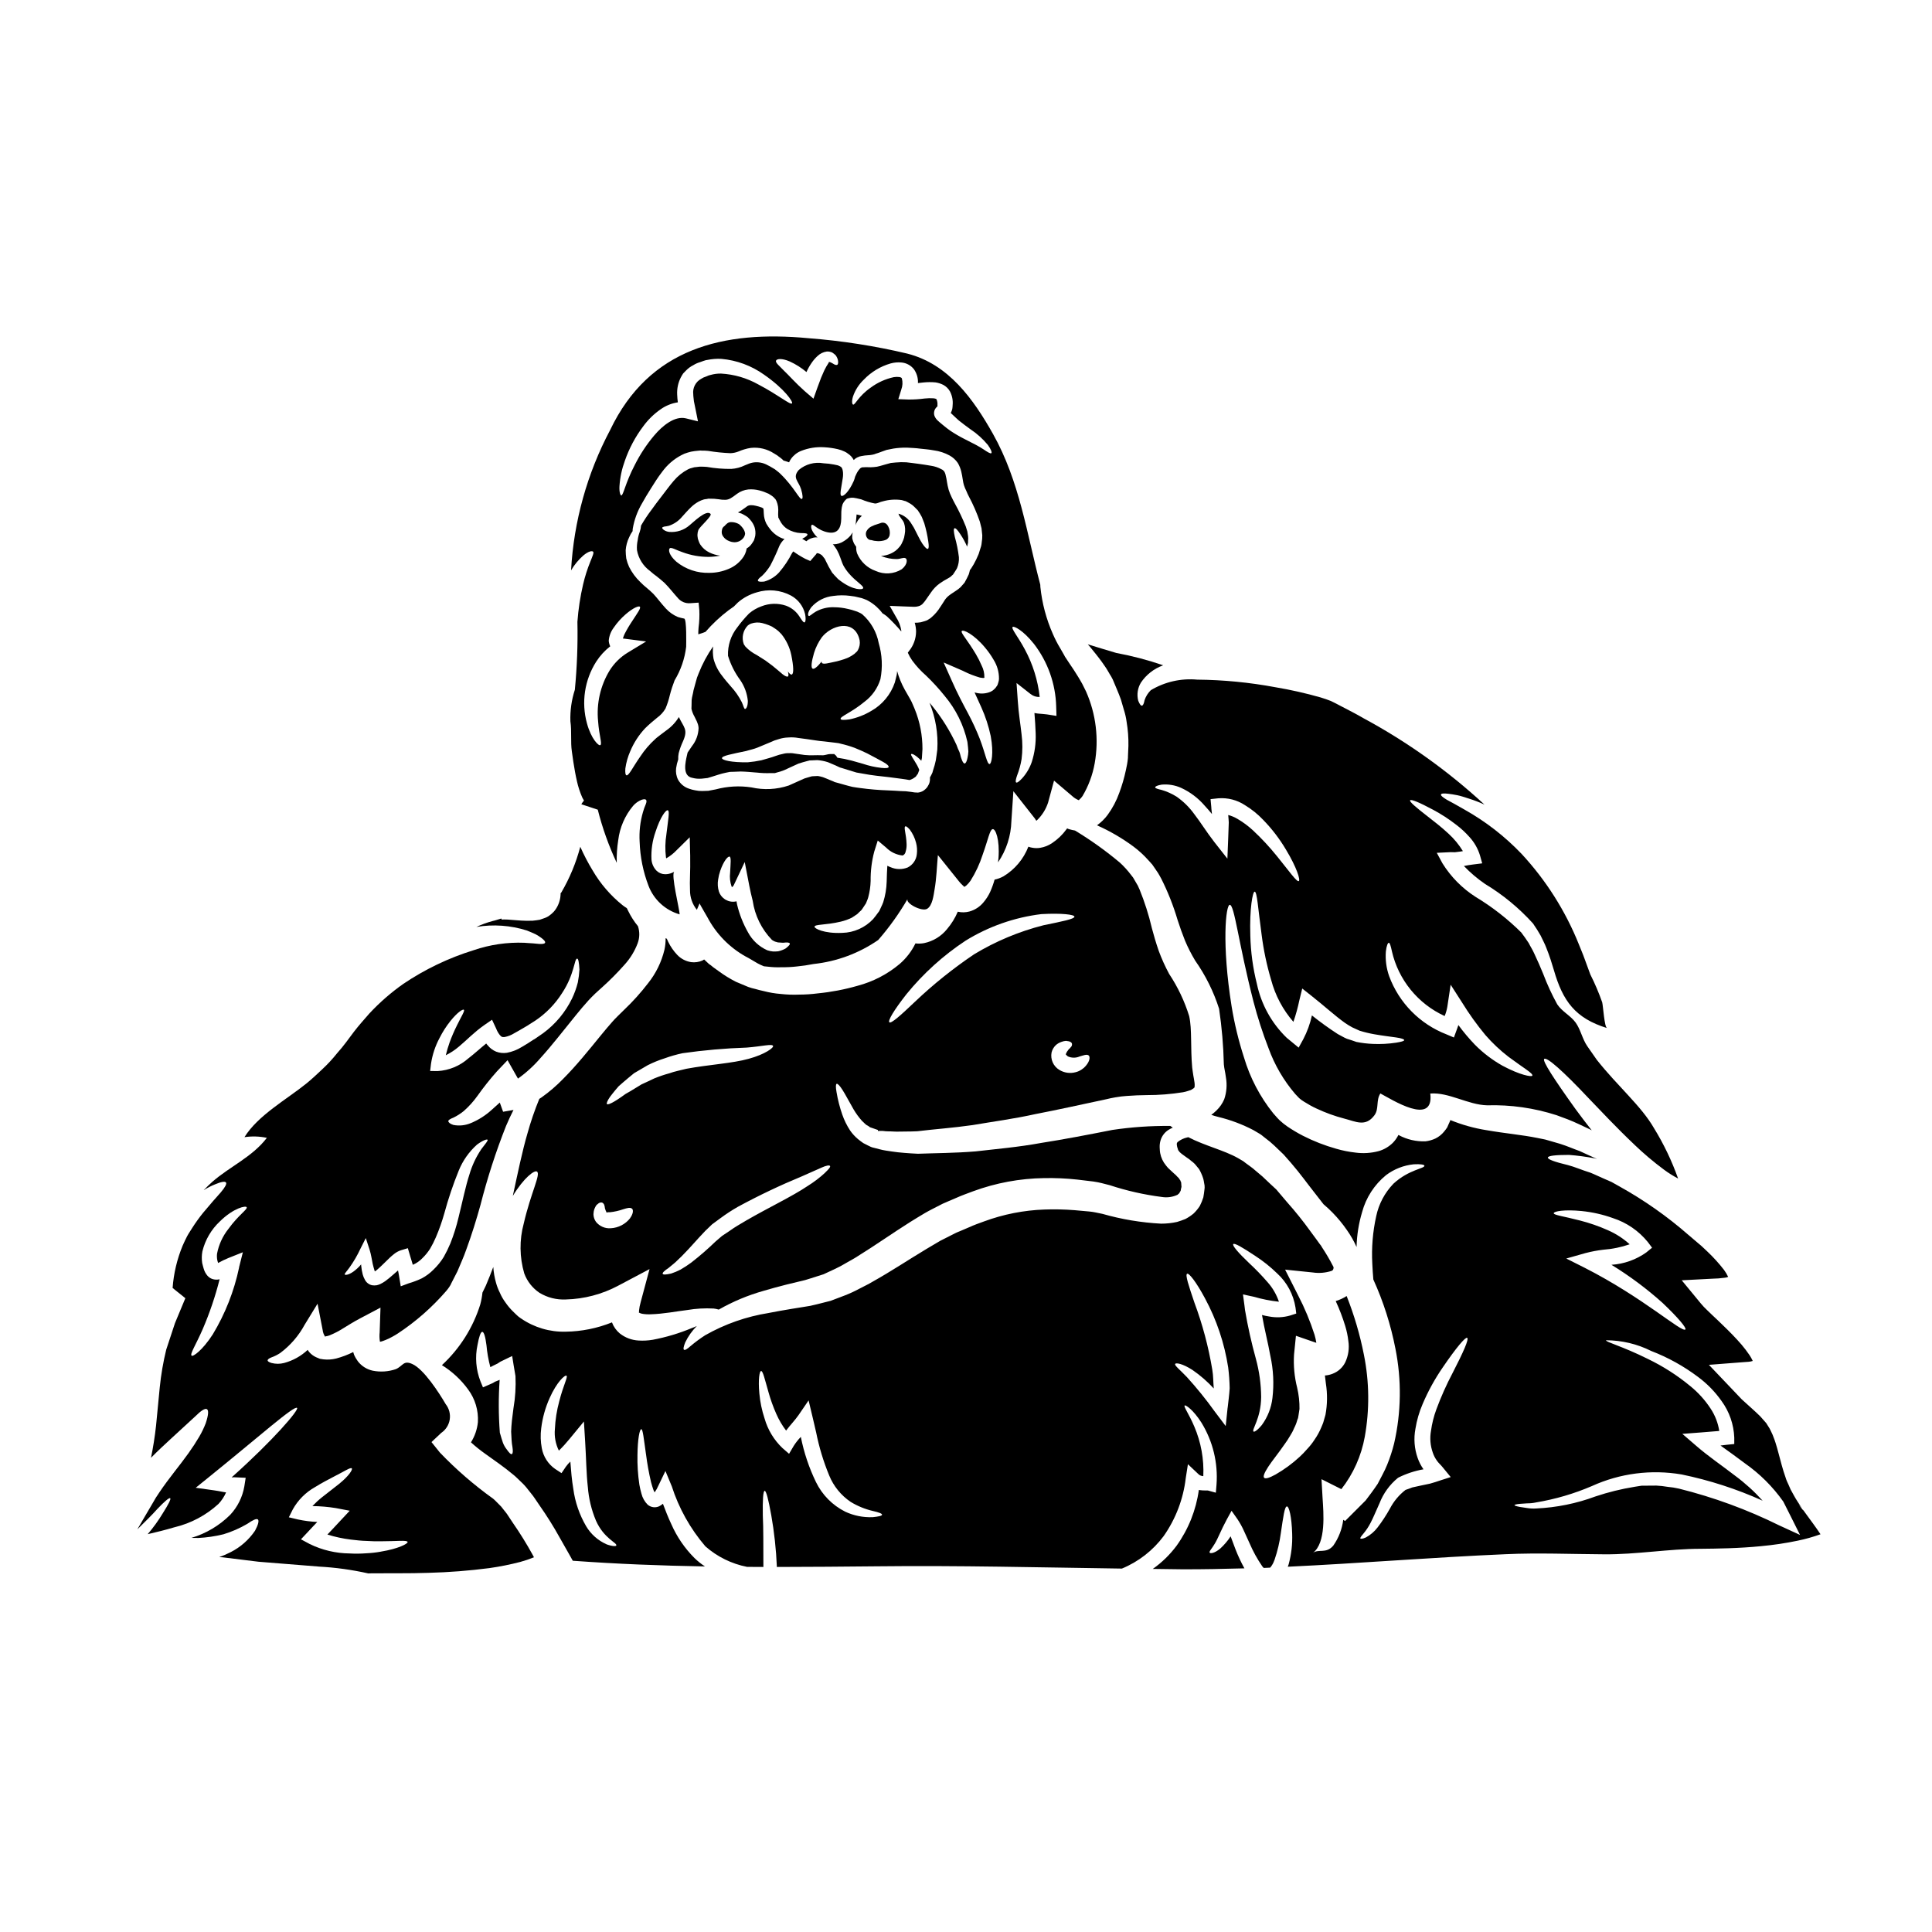 <?xml version="1.0" encoding="UTF-8"?>
<!-- Uploaded to: ICON Repo, www.svgrepo.com, Generator: ICON Repo Mixer Tools -->
<svg fill="#000000" width="800px" height="800px" version="1.1" viewBox="144 144 512 512" xmlns="http://www.w3.org/2000/svg">
 <g>
  <path d="m367.28 432.86c0.754 1.156 1.684 2.996 2.918 5.117 0.648 1.105 1.406 2.144 2.262 3.098 0.48 0.395 0.957 1.031 1.438 1.203 0.234 0.129 0.453 0.281 0.652 0.453 0.395 0.152 0.832 0.281 1.254 0.43l0.656 0.227 0.172 0.047 0.051 0.355 0.098-0.098c0.426 0.051 0.855-0.023 1.281 0.027 0.832 0.148 1.836 0.074 2.789 0.148 0.957 0.074 1.988-0.023 3.019 0 1.031 0.023 2.344-0.051 3.219-0.074 4.504-0.555 9.41-0.883 14.664-1.637 5.258-0.906 10.895-1.633 16.777-2.941 5.902-1.133 12.125-2.519 18.617-3.902l1.207-0.277 1.332-0.25 0.004 0.004c0.969-0.172 1.941-0.293 2.922-0.355 1.836-0.148 3.57-0.199 5.281-0.223 3.219 0.008 6.434-0.246 9.613-0.758 0.461-0.082 0.914-0.199 1.359-0.352 0.578-0.172 0.395-0.121 0.75-0.246l0.754-0.48c-0.051 0 0.051-0.098 0.051-0.098l0.004-0.004c0.035-0.012 0.07-0.027 0.102-0.051 0 0 0-0.027 0.023 0 0.078-0.508 0.07-1.027-0.023-1.535-0.051-0.48-0.176-1.031-0.281-1.66-0.098-0.703-0.25-1.574-0.301-2.086-0.48-5.332-0.027-10.191-0.789-13.609l0.004-0.004c-1.227-3.984-3.023-7.769-5.332-11.242-1.062-1.973-1.984-4.012-2.758-6.113-0.727-2.113-1.332-4.176-1.836-6.09h0.004c-0.809-3.449-1.887-6.828-3.219-10.113-0.176-0.328-0.281-0.652-0.453-1.008l-0.656-1.129-0.602-1.031-0.074-0.102-0.176-0.227-0.328-0.426h-0.004c-0.867-1.148-1.836-2.219-2.891-3.195-3.754-3.16-7.75-6.019-11.949-8.555-0.492-0.082-0.98-0.191-1.457-0.328-0.223-0.051-0.434-0.137-0.633-0.25-0.043 0.094-0.102 0.18-0.176 0.25-1.043 1.434-2.328 2.668-3.797 3.652-0.945 0.641-2.019 1.07-3.148 1.254-0.703 0.117-1.418 0.109-2.113-0.023-0.355-0.051-0.699-0.145-1.031-0.277-1.273 3.273-3.59 6.031-6.59 7.852-0.738 0.406-1.535 0.703-2.363 0.875-0.312 1.117-0.707 2.211-1.18 3.273-0.457 0.977-1.039 1.891-1.734 2.715-0.969 1.195-2.289 2.059-3.773 2.469-1.004 0.266-2.059 0.285-3.07 0.051-0.707 1.668-1.664 3.219-2.84 4.602-1.535 1.91-3.688 3.227-6.09 3.723-0.754 0.141-1.527 0.164-2.289 0.074-1.012 2.09-2.441 3.945-4.199 5.461-3.242 2.719-7.043 4.688-11.133 5.769-3.453 0.992-6.992 1.668-10.566 2.016-1.629 0.211-3.266 0.32-4.906 0.324-1.645 0.07-3.293 0.008-4.93-0.176-1.512-0.117-3.012-0.371-4.477-0.758-0.754-0.148-1.484-0.352-2.188-0.551-0.66-0.137-1.309-0.324-1.941-0.555-1.031-0.43-2.086-0.883-3.191-1.336v0.004c-1.656-0.84-3.234-1.812-4.723-2.918-0.395-0.277-0.789-0.555-1.156-0.832-0.199-0.148-0.395-0.277-0.578-0.453s-0.527-0.395-0.754-0.555c-0.477-0.426-0.879-0.832-1.254-1.18-0.152 0.074-0.305 0.199-0.453 0.277h-0.008c-0.938 0.418-1.977 0.566-2.992 0.43-1.391-0.215-2.676-0.879-3.648-1.891-0.992-1.039-1.816-2.227-2.438-3.519-0.125-0.25-0.227-0.504-0.355-0.789v0.004c-0.113-0.043-0.223-0.094-0.324-0.156 0.023 1.035-0.078 2.062-0.305 3.07-0.773 3.227-2.242 6.242-4.309 8.836-1.949 2.539-4.094 4.918-6.414 7.121-0.555 0.555-1.133 1.105-1.688 1.66-0.555 0.555-0.957 0.957-1.457 1.535-0.957 1.082-1.969 2.285-2.996 3.543-3.242 3.977-6.465 7.996-9.984 11.52v0.004c-1.75 1.805-3.66 3.445-5.711 4.902-0.195 0.141-0.398 0.273-0.605 0.395-1.23 2.996-2.281 6.062-3.148 9.184-1.359 4.652-2.516 10.262-3.871 16.531 2.969-4.879 5.785-6.941 6.414-6.438 1.031 0.703-1.637 5.609-3.523 13.777v-0.004c-1.172 4.34-1.121 8.918 0.148 13.23 0.773 2.086 2.184 3.875 4.027 5.117 2.102 1.273 4.539 1.887 6.992 1.762 4.859-0.121 9.625-1.379 13.91-3.672l8.266-4.375-2.363 8.805 0.004-0.004c-0.215 0.73-0.355 1.48-0.43 2.238 0.023 0.527 0.023 0.453-0.102 0.395s0.227 0.25 0.883 0.395h-0.004c0.758 0.133 1.527 0.184 2.293 0.148 3.422-0.098 6.867-0.789 9.734-1.133 2.301-0.391 4.637-0.523 6.969-0.395 0.461 0.051 0.914 0.145 1.359 0.281 3.734-2.129 7.711-3.793 11.848-4.961 1.969-0.578 4.051-1.156 6.164-1.684 1.082-0.25 2.164-0.504 3.269-0.789 0.527-0.125 1.082-0.277 1.633-0.395 0.48-0.152 0.98-0.305 1.461-0.453 1.105-0.355 2.238-0.703 3.398-1.082 0.957-0.453 1.91-0.906 2.918-1.359l-0.004 0.004c1.055-0.488 2.078-1.031 3.07-1.637 1.055-0.625 2.137-1.156 3.219-1.887 4.328-2.664 8.828-5.859 13.777-8.98 1.281-0.789 2.543-1.574 3.848-2.34 1.309-0.762 2.754-1.461 4.152-2.188l0.527-0.277 0.004 0.004c0.133-0.051 0.266-0.113 0.391-0.18l0.25-0.102 1.031-0.453 2.062-0.879c1.336-0.605 2.894-1.156 4.43-1.734 5.992-2.199 12.312-3.371 18.695-3.473 2.973-0.062 5.945 0.07 8.902 0.395 1.41 0.172 2.816 0.352 4.203 0.504 1.078 0.148 1.383 0.25 2.211 0.426 0.727 0.176 1.574 0.395 2.164 0.555 4.484 1.477 9.098 2.519 13.777 3.117 1.438 0.238 2.914 0.027 4.227-0.602 0.098-0.199 0.328-0.227 0.43-0.43 0.102-0.215 0.219-0.426 0.352-0.625 0.043-0.305 0.105-0.605 0.188-0.902l0.027-0.125v-0.023l-0.051-0.652c0-0.215-0.023-0.426-0.074-0.633-0.047-0.027-0.082-0.074-0.102-0.125-0.023-0.051 0-0.074-0.023-0.176l-0.227-0.328-0.223-0.352-0.395-0.395-0.004 0.004c-0.254-0.309-0.539-0.59-0.855-0.832-0.355-0.305-0.703-0.629-1.031-0.957-0.426-0.352-0.805-0.758-1.133-1.207-0.785-0.949-1.312-2.082-1.535-3.293l-0.074-0.578c-0.023-0.227-0.051-0.629-0.051-0.906-0.023-0.621 0.051-1.242 0.227-1.84 0.34-1.148 1.078-2.141 2.086-2.789 0.371-0.234 0.758-0.438 1.16-0.605l-0.652-0.453h-0.004c-5.137-0.051-10.27 0.301-15.348 1.059-6.492 1.281-12.754 2.488-18.867 3.445-6.016 1.109-11.926 1.609-17.359 2.238-5.484 0.453-10.668 0.453-15.32 0.629-1.438-0.074-2.312-0.125-3.543-0.227-1.227-0.102-2.289-0.199-3.375-0.375-1.082-0.172-2.113-0.281-3.191-0.578-0.531-0.152-1.031-0.281-1.535-0.395l-0.395-0.098-0.352-0.125-0.078-0.027-0.148-0.074-0.629-0.301c-0.426-0.227-0.789-0.395-1.23-0.629-0.504-0.355-0.98-0.703-1.434-1.082l-0.004-0.004c-0.773-0.652-1.461-1.406-2.039-2.238-0.867-1.32-1.57-2.746-2.086-4.238-0.668-1.922-1.176-3.898-1.512-5.906-0.25-1.359-0.223-2.141 0.027-2.238 0.254-0.098 0.824 0.484 1.559 1.641zm62.738-8.855c1.082-0.305 1.988-0.703 2.492-0.305 0.395 0.332 0.375 1.438-0.754 2.754v0.004c-0.309 0.375-0.672 0.695-1.082 0.957-0.488 0.336-1.035 0.582-1.609 0.727-1.477 0.406-3.051 0.18-4.356-0.625-1.57-0.961-2.383-2.797-2.031-4.606 0.188-0.754 0.59-1.438 1.156-1.969 0.422-0.363 0.906-0.645 1.434-0.824 0.395-0.156 0.809-0.25 1.23-0.281 0.266 0.027 0.527 0.066 0.785 0.125 0.43 0.125 0.727 0.328 0.789 0.605 0.082 0.352-0.035 0.715-0.305 0.953-0.16 0.215-0.348 0.406-0.555 0.578-0.172 0.203-0.277 0.395-0.426 0.578-0.148 0.184-0.176 0.43-0.305 0.578 0 0.176-0.051 0.281 0.051 0.305 0.102 0.023 0.098 0.125 0.453 0.395h0.004c0.957 0.434 2.055 0.457 3.031 0.059zm-45.809-16.523c4.473-5.5 9.758-10.285 15.672-14.188 6.106-3.773 12.953-6.176 20.074-7.043 5.461-0.305 8.781 0.125 8.781 0.676 0 0.629-3.246 1.258-8.266 2.289v0.004c-6.449 1.645-12.617 4.227-18.312 7.672-5.574 3.754-10.824 7.965-15.699 12.594-3.82 3.648-6.297 5.836-6.766 5.438-0.469-0.402 1.223-3.246 4.516-7.441zm-73.211 59.344c-1.242 1.586-3.106 2.559-5.117 2.668-1.508 0.129-2.984-0.504-3.934-1.684-0.422-0.59-0.66-1.293-0.676-2.016 0.012-0.496 0.102-0.988 0.273-1.457 0.137-0.348 0.316-0.676 0.527-0.984 0.176-0.16 0.363-0.309 0.555-0.453 0.27-0.207 0.621-0.281 0.953-0.199 0.312 0.152 0.539 0.445 0.605 0.789 0.062 0.23 0.105 0.465 0.125 0.703 0.051 0.176 0.125 0.395 0.199 0.605 0.074 0.211 0.199 0.328 0.227 0.5h0.004c0.051 0.039 0.113 0.059 0.176 0.051 0.102-0.199 0.199-0.051 0.789-0.098h-0.004c1.184-0.129 2.348-0.395 3.473-0.789 0.984-0.301 1.816-0.551 2.289-0.172 0.422 0.293 0.398 1.324-0.484 2.531zm2.918-35.395c-1.031 0.625-1.988 1.203-2.844 1.734-0.453 0.277-0.883 0.5-1.309 0.75l-1.105 0.789c-0.703 0.477-1.336 0.906-1.863 1.207-1.082 0.625-1.762 0.879-1.941 0.676-0.176-0.199 0.102-0.879 0.789-1.887 0.395-0.504 0.832-1.105 1.387-1.758 0.301-0.332 0.602-0.68 0.906-1.059 0.395-0.328 0.789-0.68 1.203-1.055 0.883-0.754 1.84-1.574 2.894-2.418 1.156-0.676 2.394-1.383 3.699-2.164l0.004 0.004c1.414-0.707 2.887-1.305 4.398-1.781 1.551-0.562 3.141-1.016 4.754-1.359 5.633-0.801 11.301-1.297 16.984-1.488 4.172-0.328 6.691-1.055 6.992-0.453 0.25 0.453-2.086 2.238-6.465 3.426-4.277 1.203-10.516 1.531-16.504 2.641-0.789 0.199-1.609 0.395-2.391 0.578h0.004c-0.727 0.168-1.438 0.379-2.141 0.629-1.359 0.367-2.695 0.824-4 1.359-1.207 0.594-2.387 1.121-3.473 1.625zm48.754 23.344v0.004c-1.43 1.316-2.977 2.496-4.629 3.519-4.078 2.754-10.164 5.609-16.305 9.156-1.508 0.906-2.969 1.711-4.402 2.754-0.68 0.453-1.312 0.879-1.969 1.309-0.602 0.527-1.18 1.031-1.758 1.512h0.004c-2.043 1.977-4.191 3.84-6.438 5.582-0.914 0.672-1.863 1.297-2.848 1.859-0.793 0.41-1.617 0.758-2.465 1.031-1.336 0.305-2.113 0.355-2.238 0.078-0.125-0.277 0.453-0.832 1.574-1.574 0.504-0.395 1.082-0.906 1.758-1.461 0.652-0.676 1.438-1.309 2.238-2.188 1.637-1.633 3.422-3.773 5.688-6.137l1.836-1.762c0.727-0.551 1.461-1.082 2.215-1.633h0.004c1.48-1.098 3.023-2.106 4.629-3.019 5.527-2.996 11.211-5.699 17.027-8.102 2.164-0.957 3.938-1.734 5.16-2.289 1.223-0.555 2.035-0.676 2.211-0.426 0.176 0.254-0.309 0.828-1.312 1.785z"/>
  <path d="m279.98 547.67-1.336-2.012c-0.395-0.652-0.789-1.059-1.207-1.609-0.367-0.531-0.801-1.023-1.281-1.457-0.5-0.477-0.93-0.98-1.484-1.434-5.062-3.625-9.777-7.707-14.086-12.203l-2.238-2.793 2.594-2.441h-0.004c1.211-0.816 2.023-2.102 2.246-3.539 0.223-1.441-0.16-2.91-1.062-4.059-1.684-2.894-5.836-9.355-8.906-10.668-2.34-1.031-2.414 0.555-4.328 1.387h-0.004c-1.977 0.672-4.094 0.809-6.141 0.395-1.543-0.344-2.922-1.215-3.894-2.465-0.41-0.551-0.758-1.152-1.031-1.785-0.059-0.23-0.125-0.457-0.207-0.68-1.445 0.723-2.961 1.297-4.523 1.711-1.094 0.273-2.227 0.352-3.348 0.227l-0.957-0.152c-0.352-0.125-0.703-0.277-1.031-0.426-0.66-0.305-1.25-0.742-1.734-1.281-0.184-0.203-0.344-0.422-0.477-0.656-1.762 1.652-3.906 2.844-6.238 3.469-1.098 0.289-2.254 0.289-3.352 0-0.676-0.199-1.031-0.453-1.031-0.676 0-0.223 0.305-0.527 0.984-0.789 0.832-0.293 1.625-0.691 2.363-1.18 2.672-1.996 4.879-4.547 6.465-7.477l3.422-5.586 1.359 6.996v-0.004c0.07 0.645 0.305 1.258 0.68 1.785 0.02-0.02 0.027-0.047 0.023-0.074 0.031-0.02 0.066-0.039 0.102-0.051 0.363-0.051 0.715-0.141 1.055-0.277 1.234-0.504 2.422-1.117 3.543-1.832 1.359-0.809 2.715-1.711 4.551-2.668l5.371-2.836-0.223 6.566c-0.086 0.82-0.059 1.652 0.074 2.465 0.086 0.004 0.168-0.004 0.25-0.027 0.445-0.129 0.883-0.277 1.309-0.453 1.113-0.477 2.184-1.047 3.195-1.707 4.758-3.141 9.062-6.922 12.793-11.234 0.297-0.344 0.574-0.703 0.828-1.082 0.23-0.328 0.426-0.68 0.578-1.055 0.531-1.031 1.059-2.066 1.574-3.07 0.789-1.914 1.66-3.773 2.363-5.812 1.457-3.973 2.688-7.945 3.769-11.848 1.809-7.106 4.066-14.086 6.766-20.902 0.629-1.512 1.312-2.922 1.969-4.227l-2.754 0.48-0.879-2.441c-0.703 0.652-1.387 1.281-2.062 1.863l-0.004-0.004c-1.664 1.539-3.59 2.766-5.688 3.621-1.441 0.594-3.023 0.75-4.551 0.453-0.93-0.305-1.332-0.703-1.332-1.008 0-0.305 0.527-0.602 1.359-0.93 0.984-0.477 1.906-1.07 2.754-1.762 1.355-1.199 2.57-2.551 3.621-4.023 1.586-2.238 3.297-4.387 5.117-6.438l2.844-2.996 2.492 4.406c0.098 0.148 0.176 0.328 0.277 0.477l-0.004-0.004c2.227-1.594 4.254-3.449 6.035-5.531 2.996-3.293 5.988-7.195 9.309-11.27 1.055-1.312 2.137-2.594 3.32-3.902 0.578-0.629 1.281-1.336 1.887-1.914l1.734-1.574 0.004 0.004c2.102-1.891 4.09-3.898 5.961-6.012 1.508-1.66 2.688-3.586 3.473-5.684 0.539-1.449 0.562-3.039 0.074-4.508-1.008-1.227-1.871-2.566-2.566-4-0.145-0.254-0.273-0.516-0.391-0.785-0.395-0.25-0.754-0.48-1.133-0.789h-0.004c-3.18-2.559-5.867-5.68-7.922-9.207-1.227-2.016-2.32-4.106-3.269-6.266-1.117 4.234-2.801 8.297-5.008 12.078l-0.25 0.305c0.051 0.148 0.074-0.051 0.027 0.395v-0.004c-0.078 1.34-0.512 2.633-1.262 3.746-0.18 0.27-0.383 0.52-0.602 0.758-0.227 0.223-0.531 0.504-0.531 0.504l-0.453 0.352-0.051 0.051c-0.047 0.051-0.5 0.328-0.5 0.328l-0.281 0.148-0.602 0.25c-0.395 0.152-0.832 0.305-1.23 0.43-0.629 0.098-1.23 0.199-1.863 0.25l-1.574 0.023c-1.914-0.023-3.75-0.25-5.117-0.328v0.004c-0.293-0.023-0.586-0.031-0.879-0.023l-0.652 0.023-0.098-0.277c-0.754 0.199-1.512 0.504-2.266 0.652l-0.004 0.004c-1.488 0.391-2.938 0.918-4.332 1.574 4.477-0.746 9.062-0.422 13.383 0.949 0.883 0.355 1.633 0.68 2.289 0.984h0.004c0.527 0.281 1.031 0.602 1.508 0.957 0.809 0.602 1.133 1.031 1.008 1.309s-0.68 0.352-1.574 0.305c-0.477-0.027-1.031-0.102-1.66-0.152-0.629-0.051-1.41-0.074-2.211-0.148l-0.004-0.004c-4.578-0.184-9.148 0.484-13.484 1.969-6.609 2.043-12.879 5.047-18.617 8.914-3.266 2.297-6.281 4.926-9.004 7.848-1.383 1.609-2.715 3.047-4.098 4.856-1.438 1.887-2.644 3.672-4.457 5.684-1.23 1.543-2.574 2.992-4.023 4.332-1.41 1.336-2.793 2.617-4.125 3.699-5.207 4.199-12.855 8.449-16.406 14.215v-0.004c1.977-0.293 3.988-0.23 5.941 0.18-3.848 5.055-9.812 7.598-14.418 11.621-0.855 0.75-1.609 1.508-2.312 2.234v0.004c0.949-0.602 1.953-1.113 2.992-1.531 1.609-0.68 2.617-0.859 2.894-0.504 0.277 0.355-0.227 1.281-1.359 2.613-1.207 1.336-2.793 3.148-4.68 5.41-1.02 1.258-1.969 2.57-2.84 3.938-0.453 0.75-0.98 1.484-1.41 2.285-0.43 0.805-0.809 1.66-1.207 2.543-1.469 3.559-2.363 7.332-2.641 11.172l3.375 2.715c-0.883 2.16-1.816 4.375-2.754 6.617-0.73 2.262-1.512 4.578-2.289 6.941h-0.008c-0.812 3.32-1.395 6.691-1.734 10.09-0.328 3.519-0.652 6.914-0.98 10.137-0.328 2.996-0.789 5.836-1.336 8.504 1.938-1.969 3.797-3.672 5.406-5.16 2.668-2.441 4.805-4.426 6.316-5.809 1.508-1.508 2.59-2.211 3.094-1.914 0.504 0.301 0.395 1.574-0.281 3.625h0.008c-0.484 1.27-1.074 2.5-1.762 3.672-0.809 1.383-1.758 2.844-2.871 4.402-2.234 3.148-5.117 6.519-7.672 10.316h0.004c-0.66 0.934-1.266 1.906-1.812 2.914-0.652 1.105-1.336 2.262-2.012 3.422-0.676 1.156-1.336 2.312-2.039 3.5 2.164-2.113 4-3.938 5.281-5.383 1.914-2.012 3.148-3.07 3.422-2.871 0.273 0.199-0.453 1.609-1.969 4.004l0.004-0.004c-1.18 1.953-2.516 3.805-4 5.535 2.285-0.531 4.676-1.109 7.117-1.84v0.004c4.344-1.039 8.355-3.168 11.648-6.188 0.84-0.895 1.52-1.926 2.012-3.047l-0.629-0.098-1.461-0.277-1.105-0.176-4.852-0.68 3.519-2.844c13.309-10.742 22.645-19.094 23.348-18.312 0.5 0.555-6.215 8.453-17.363 18.418v-0.004c0.328-0.035 0.656-0.043 0.984-0.027l2.754 0.125-0.355 2.262v0.004c-0.484 2.828-1.785 5.449-3.746 7.547-2.871 2.856-6.406 4.957-10.289 6.113 0.652 0.023 1.254 0.023 1.84 0.023 2.246-0.113 4.477-0.441 6.664-0.98 2.199-0.664 4.312-1.59 6.297-2.754 1.484-1.031 2.465-1.484 2.816-1.18 0.355 0.305 0.125 1.359-0.754 2.996v-0.004c-1.629 2.398-3.836 4.348-6.418 5.66-0.988 0.512-2.012 0.957-3.062 1.332 0.277 0.027 0.551 0.027 0.855 0.051 3.32 0.43 6.516 0.789 9.586 1.18 5.988 0.477 11.371 0.906 15.926 1.277l-0.004 0.004c4.418 0.234 8.809 0.844 13.129 1.812 0.328-0.027 0.629-0.027 0.957-0.027 4.754-0.047 9.762 0.051 14.957-0.125 5.418-0.141 10.824-0.559 16.199-1.258 2.754-0.391 5.484-0.938 8.18-1.637 1.23-0.336 2.441-0.746 3.621-1.23l-0.445-0.828c-1.555-2.816-3.25-5.551-5.082-8.195zm-21.762-121.73c0.355-2.402 1.121-4.723 2.269-6.863 0.797-1.59 1.758-3.09 2.863-4.481 1.914-2.391 3.32-3.219 3.574-2.996 0.328 0.25-0.629 1.684-1.812 4.102h0.004c-0.742 1.48-1.402 3-1.969 4.555-0.395 1.113-0.73 2.246-1.008 3.394 1.258-0.621 2.434-1.398 3.5-2.312 2.012-1.66 3.938-3.75 6.742-5.711l2.012-1.387 1.105 2.363c0.227 0.609 0.551 1.176 0.953 1.684 0.504 0.555 0.602 0.578 1.281 0.531h0.004c0.891-0.168 1.746-0.504 2.516-0.984 0.934-0.504 1.887-1.078 2.844-1.633l0.73-0.43c0.098-0.051 0.395-0.25 0.602-0.395 0.453-0.277 0.906-0.578 1.359-0.855v0.004c2.875-1.922 5.32-4.422 7.168-7.344 3.344-5.059 3.219-9.184 4-9.133 0.305 0 0.504 0.98 0.602 2.894v-0.004c-0.066 1.141-0.207 2.277-0.422 3.398-0.371 1.473-0.883 2.906-1.535 4.273-1.766 3.637-4.391 6.789-7.648 9.184-0.43 0.305-0.855 0.602-1.309 0.906l-0.73 0.504-0.703 0.426c-0.906 0.605-1.887 1.234-2.945 1.84v-0.004c-1.207 0.754-2.543 1.273-3.938 1.535-0.957 0.145-1.938 0.039-2.84-0.301-0.879-0.359-1.652-0.941-2.242-1.688-0.148-0.141-0.281-0.301-0.391-0.477-1.535 1.23-3.07 2.664-4.723 3.938h-0.004c-2.258 2.008-5.133 3.195-8.148 3.371l-1.988-0.023zm-21.609 53.984c1.129-1.582 2.106-3.266 2.922-5.027l1.406-2.793 1.008 3.07c0.453 1.461 0.555 2.543 0.832 3.797 0.148 0.605 0.305 1.207 0.477 1.734 0.027 0.051 0.051 0.152 0.078 0.227h-0.004c0.199-0.109 0.383-0.242 0.551-0.391 0.504-0.43 1.059-0.934 1.609-1.484 0.551-0.551 1.207-1.156 1.812-1.762 0.332-0.301 0.68-0.625 1.109-0.953v-0.004c0.547-0.441 1.168-0.785 1.836-1.008l1.836-0.547 0.527 1.785c0.25 0.879 0.527 1.734 0.789 2.613v0.004c0.961-0.406 1.824-1.004 2.543-1.762 0.785-0.758 1.48-1.613 2.062-2.539 0.566-0.965 1.07-1.965 1.508-2.992 0.883-2.062 1.633-4.18 2.238-6.34 1.043-3.859 2.32-7.644 3.824-11.344 1.07-2.629 2.719-4.977 4.832-6.871 1.633-1.207 2.691-1.508 2.816-1.281 0.125 0.223-0.555 1.055-1.637 2.441v-0.004c-1.414 2.086-2.492 4.379-3.195 6.797-1.004 3.066-1.781 6.941-2.867 11.32-0.551 2.344-1.277 4.648-2.164 6.891-0.516 1.23-1.102 2.434-1.758 3.598-0.762 1.234-1.676 2.363-2.723 3.367-0.902 0.914-1.934 1.684-3.062 2.293-1.129 0.539-2.301 0.984-3.5 1.332l-2.113 0.789-0.395-2.418c-0.098-0.602-0.199-1.207-0.328-1.781-0.453 0.395-0.93 0.828-1.383 1.203-0.629 0.555-1.281 1.109-2.016 1.637h0.004c-0.41 0.285-0.84 0.535-1.285 0.754-0.305 0.141-0.625 0.25-0.957 0.328-0.414 0.066-0.84 0.066-1.254 0-0.836-0.188-1.539-0.742-1.914-1.512-0.238-0.426-0.422-0.883-0.551-1.355-0.195-0.742-0.324-1.5-0.395-2.266 0-0.125-0.023-0.25-0.023-0.395v0.004c-0.613 0.727-1.316 1.379-2.09 1.938-1.359 0.93-2.137 0.906-2.262 0.727-0.125-0.172 0.527-0.812 1.254-1.82zm-32.074-10.258c-1.527 1.922-2.566 4.184-3.019 6.594-0.062 0.578-0.039 1.164 0.078 1.738 0.078 0.227 0.102 0.43 0.203 0.703l0.148-0.074c0.832-0.461 1.688-0.871 2.566-1.234l3.848-1.535-1.008 4v0.074h0.004c-1.316 6.246-3.672 12.223-6.969 17.688-2.691 4.176-5.258 6.016-5.613 5.637-0.5-0.43 1.133-2.844 2.973-7.086 1.832-4.262 3.32-8.66 4.453-13.16-0.027 0-0.051 0.027-0.074 0.027-0.543 0.117-1.102 0.109-1.641-0.027-0.582-0.148-1.109-0.473-1.504-0.926-0.473-0.551-0.816-1.195-1.008-1.891-0.125-0.328-0.25-0.98-0.395-1.484-0.148-1.02-0.133-2.055 0.051-3.066 0.738-3.043 2.344-5.805 4.629-7.949 3.648-3.598 6.965-4.277 7.121-3.746 0.238 0.555-2.203 2.066-4.844 5.719zm40.402 85.535c-1.262 0.23-2.539 0.371-3.824 0.43-1.488 0.117-2.984 0.133-4.477 0.047-3.652-0.035-7.254-0.887-10.539-2.488l-2.344-1.258 1.914-2.035c0.789-0.832 1.574-1.711 2.414-2.566-1.723-0.074-3.434-0.297-5.117-0.656l-2.418-0.578 1.055-2.109v-0.004c1.371-2.453 3.391-4.481 5.84-5.863 1.969-1.23 3.699-2.086 5.117-2.844 2.754-1.383 4.375-2.516 4.68-2.137 0.246 0.305-0.703 1.938-3.375 4.102l-4.527 3.543c-0.902 0.719-1.75 1.5-2.543 2.34 2.074 0.02 4.141 0.199 6.188 0.527l3.699 0.703-2.543 2.719c-0.652 0.703-1.309 1.41-1.969 2.113l-1.406 1.484h0.004c2.027 0.629 4.106 1.074 6.211 1.332 1.461 0.176 2.844 0.328 4.152 0.355 1.309 0.098 2.516 0.098 3.621 0.098 4.43 0 7.121-0.375 7.269 0.176 0.137 0.449-2.453 1.809-7.082 2.562z"/>
  <path d="m372.41 280.69c-0.395-0.102-0.789-0.199-1.18-0.305l-0.223-0.051c-0.051 0.48-0.074 0.934-0.125 1.387l-0.102 0.957c0 0.172-0.051 0.375-0.074 0.578h-0.004c0.082-0.293 0.203-0.57 0.355-0.832 0.348-0.652 0.805-1.238 1.352-1.734z"/>
  <path d="m295.16 335.15c0.395 2.691 0 5.383 0.395 8.051 0.125 0.934 0.25 1.863 0.395 2.754 0.277 1.785 0.578 3.5 0.957 5.117h-0.004c0.324 1.449 0.789 2.863 1.383 4.227 0.125 0.305 0.25 0.426 0.355 0.652 0.051 0.125 0.074 0.074 0.098 0.148-0.047 0.25-0.098 0.227-0.172 0.305h-0.004c-0.188 0.227-0.355 0.473-0.504 0.73l4.352 1.438 0.004-0.004c1.219 4.848 2.906 9.566 5.027 14.09-0.055-2.016 0.078-4.027 0.395-6.016 0.41-3.344 1.773-6.496 3.938-9.082 0.613-0.711 1.391-1.262 2.262-1.609 0.578-0.176 0.957-0.199 1.156 0s0.172 0.602-0.051 1.156v0.004c-0.297 0.684-0.551 1.391-0.754 2.113-0.738 2.547-1.035 5.199-0.879 7.848 0.129 4.004 0.926 7.957 2.363 11.699 1.406 3.664 4.453 6.457 8.227 7.543 0.051-1.129-2.414-10.793-1.383-11.293-0.227 0.098-0.395 0.199-0.652 0.301-0.566 0.238-1.176 0.359-1.789 0.355-0.832 0-1.633-0.316-2.238-0.883-0.805-0.801-1.293-1.863-1.387-2.992-0.129-2.512 0.242-5.023 1.082-7.394 1.23-3.824 2.754-5.902 3.269-5.664 0.516 0.238 0.051 2.543-0.395 6.316h0.004c-0.332 2.027-0.375 4.094-0.125 6.137 0.008 0.094 0.035 0.188 0.074 0.273 1.02-0.578 1.949-1.309 2.754-2.16l3.473-3.422 0.125 4.879v0.652c0.074 3.191-0.176 6.086-0.051 8.477v0.008c-0.016 1.891 0.625 3.734 1.816 5.207l0.727-1.711c0 0.199 2.238 3.902 2.492 4.453v-0.004c2.461 4.32 6.133 7.828 10.562 10.09 0.789 0.48 1.609 0.934 2.363 1.387v-0.004c0.527 0.285 1.074 0.539 1.633 0.754 0.328 0.027 0.68 0.051 1.008 0.102 1.242 0.152 2.496 0.203 3.746 0.148 1.316 0.02 2.629-0.047 3.938-0.199 1.492-0.141 2.981-0.359 4.449-0.652 6.16-0.656 12.055-2.844 17.148-6.363 2.953-3.387 5.574-7.055 7.824-10.945-0.859 1.082 3.672 3.523 5.117 2.691 1.445-0.832 1.734-3.672 1.988-5.117 0.527-2.996 0.602-6.113 0.883-9.133l5.512 6.867-0.004 0.004c0.355 0.453 0.75 0.871 1.18 1.254 0.301 0.199 0.223 0.199 0.176 0.277-0.047 0.074 0.246 0 0.625-0.301h0.004c0.434-0.391 0.82-0.828 1.156-1.309 1.348-2.137 2.422-4.438 3.195-6.84 1.508-4.227 1.914-6.668 2.641-6.816 0.789-0.227 1.938 2.754 1.574 7.648-0.023 0.395-0.074 0.789-0.125 1.156v-0.004c2.207-3.231 3.438-7.027 3.543-10.941l0.527-7.926 5.684 7.223c0.125 0.172 0.25 0.426 0.395 0.602 0.051-0.023 0.102-0.074 0.148-0.098 1.367-1.301 2.391-2.926 2.973-4.723l1.574-5.809 4.91 4.176h-0.004c0.496 0.441 1.066 0.793 1.688 1.031 0-0.125 0.023-0.027 0.125-0.176v-0.004c0.316-0.273 0.594-0.586 0.828-0.934 1.586-2.668 2.676-5.602 3.223-8.656 1.156-6.445 0.359-13.086-2.293-19.07l-1.008-2.023c-0.395-0.727-0.703-1.203-1.055-1.812-0.73-1.207-1.574-2.492-2.441-3.746l-0.629-0.957-0.152-0.227-0.199-0.301-0.074-0.102-0.25-0.477c-0.395-0.652-0.727-1.281-1.082-1.891h-0.004c-0.711-1.18-1.34-2.406-1.887-3.672-1.758-3.965-2.879-8.184-3.32-12.5 0-0.199-0.023-0.395-0.023-0.578-3.574-13.535-5.461-27.371-12.527-39.949-5.184-9.207-11.773-18.5-22.668-21.281v-0.004c-8.637-2.047-17.414-3.414-26.262-4.094-22.465-2.113-42.164 2.613-52.527 24.324-6.102 11.508-9.637 24.199-10.363 37.207 0.863-1.477 1.961-2.809 3.242-3.938 1.387-1.156 2.289-1.281 2.59-1.031 0.301 0.25-0.148 1.207-0.703 2.594-0.805 1.973-1.453 4.008-1.938 6.086-0.758 3.258-1.262 6.574-1.508 9.91 0.129 6.012-0.102 12.027-0.68 18.016-0.875 2.695-1.273 5.523-1.18 8.355zm122.84-20.527h-0.004c3.684 4.777 5.754 10.598 5.906 16.629l0.074 2.469-2.516-0.395c-0.629-0.102-1.461-0.125-2.418-0.227-0.277-0.023-0.578-0.098-0.906-0.148 0.148 1.863 0.277 3.672 0.328 5.434v-0.008c0.094 2.559-0.254 5.113-1.031 7.551-0.555 1.609-1.426 3.09-2.566 4.352-0.832 0.879-1.336 1.23-1.574 1.078-0.238-0.152-0.102-0.832 0.25-1.863l0.004 0.004c0.539-1.391 0.934-2.828 1.18-4.297 0.281-2.191 0.281-4.406 0-6.594-0.277-2.59-0.789-5.535-1.004-8.879l-0.328-4.723 3.746 2.941 0.004-0.004c0.676 0.539 1.527 0.805 2.387 0.758-0.488-4.414-1.824-8.691-3.934-12.598-1.863-3.496-3.699-5.535-3.223-5.965 0.34-0.273 2.731 0.859 5.621 4.484zm-65.836 80.754c-0.609 0.336-1.262 0.578-1.941 0.727-0.449 0.043-0.902 0.062-1.355 0.051-0.523-0.051-1.039-0.16-1.535-0.324-2.191-0.98-3.992-2.664-5.117-4.781-1.293-2.285-2.262-4.742-2.871-7.297-0.074-0.305-0.098-0.602-0.172-0.906-0.188 0.059-0.383 0.094-0.578 0.105-0.555 0.051-1.113-0.02-1.637-0.207l-0.328-0.148-0.074-0.051-0.176-0.051-0.074-0.047-0.305-0.199v-0.004c-0.695-0.48-1.215-1.168-1.484-1.969-0.316-1.035-0.387-2.129-0.203-3.195 0.109-0.785 0.297-1.562 0.559-2.312 0.906-2.641 2.062-3.938 2.492-3.746 0.43 0.188 0.246 1.758 0.121 4.25-0.152 1.238-0.02 2.492 0.391 3.672l0.074 0.074 0.078 0.027 0.098 0.023c0-0.051 0.027-0.098 0.102-0.172h0.004c0.168-0.207 0.301-0.434 0.395-0.684l2.731-5.766 1.207 6.262c0.25 1.312 0.555 2.641 0.906 4.004 0.57 3.914 2.359 7.551 5.117 10.387 0.25 0.164 0.516 0.309 0.789 0.43 0.25 0.051 0.527 0.148 0.789 0.223 0.531 0 1.031 0.102 1.484 0.078 0.859-0.125 1.488-0.078 1.637 0.172 0.145 0.258-0.242 0.691-1.121 1.375zm34.812-25.059c-0.137 1.535-1.062 2.887-2.438 3.574-1.461 0.586-3.09 0.555-4.527-0.078-0.305-0.098-0.555-0.246-0.859-0.375-0.098 1.281-0.121 2.664-0.172 4.223-0.055 1.836-0.359 3.656-0.906 5.41-0.16 0.438-0.348 0.863-0.555 1.281l-0.277 0.605-0.152 0.305-0.023 0.074-0.148 0.25-0.027 0.023-0.098 0.125c-0.48 0.629-0.859 1.207-1.387 1.812v0.004c-2.129 2.273-5.082 3.598-8.199 3.672-4.856 0.227-7.422-1.18-7.348-1.633 0.078-0.68 2.945-0.395 6.918-1.336 0.477-0.125 0.98-0.25 1.484-0.43 0.504-0.176 0.98-0.395 1.484-0.625 0.453-0.305 0.934-0.605 1.41-0.934 0.395-0.352 0.703-0.727 1.105-1.055 0.395-0.48 0.789-1.207 1.23-1.812l0.281-0.703c0.133-0.293 0.242-0.594 0.324-0.906 0.383-1.41 0.594-2.863 0.633-4.328-0.035-2.621 0.285-5.238 0.957-7.773l0.93-2.941 2.238 1.887c1.168 1.176 2.703 1.91 4.352 2.086 0.422-0.172 0.723-0.555 0.789-1.004 0.203-0.645 0.289-1.316 0.262-1.992-0.078-2.691-0.832-4.504-0.332-4.723 0.227-0.098 0.629 0.227 1.18 0.855h0.004c0.773 1.047 1.34 2.234 1.66 3.496 0.254 0.969 0.328 1.973 0.207 2.965zm20.352-51.445 0.004 0.004c0.938 1.5 1.426 3.234 1.41 5.004-0.008 0.309-0.059 0.613-0.156 0.906l-0.148 0.477-0.074 0.227-0.027 0.023v0.023l-0.172 0.305-0.074 0.074h-0.004c-0.137 0.25-0.316 0.473-0.531 0.656-0.172 0.176-0.355 0.332-0.551 0.477-0.176 0.102-0.328 0.176-0.504 0.277-1.137 0.48-2.394 0.594-3.598 0.328-0.227-0.047-0.395-0.098-0.629-0.148 0.629 1.359 1.23 2.691 1.785 3.938v-0.004c1.102 2.445 1.934 5 2.492 7.625 0.855 4.606 0.172 7.445-0.305 7.418-0.68 0-1.082-2.688-2.566-6.613h0.004c-0.91-2.312-1.949-4.574-3.117-6.769-1.363-2.539-2.871-5.379-4.277-8.578l-2.211-4.957 4.981 2.16 0.43 0.203-0.004 0.008c1.355 0.668 2.769 1.215 4.223 1.633 1.336 0.25 1.18-0.023 1.156-0.102v-0.004c0.02-1.055-0.219-2.102-0.699-3.039-0.445-1.051-0.957-2.066-1.535-3.043-2.215-3.75-4.027-5.613-3.773-6.113 0.277-0.578 3.195 0.75 6.215 4.375h-0.004c0.852 1.008 1.609 2.09 2.266 3.234zm-37.305-69.707c0.582-1.746 1.582-3.316 2.918-4.578 1.945-2.023 4.387-3.5 7.086-4.273 0.926-0.258 1.887-0.344 2.84-0.254 1.309 0.109 2.512 0.754 3.324 1.781 0.719 1.016 1.102 2.234 1.082 3.477 0 0.074-0.023 0.121-0.023 0.199l1.383-0.152c1.102-0.121 2.215-0.129 3.32-0.023 0.707 0.113 1.395 0.336 2.035 0.656 0.738 0.398 1.352 1 1.762 1.734 0.586 1.121 0.832 2.391 0.707 3.648-0.008 0.348-0.039 0.691-0.102 1.031-0.09 0.359-0.223 0.707-0.395 1.031l0.504 0.477c0.527 0.48 1.129 1.082 1.633 1.512 0.98 0.789 2.09 1.609 3.094 2.34v-0.004c1.73 1.148 3.285 2.551 4.606 4.152 0.883 1.23 1.133 2.035 0.906 2.188-0.227 0.152-0.93-0.25-2.039-1.008-1.109-0.754-2.812-1.633-5.055-2.754-1.293-0.652-2.547-1.383-3.75-2.188-0.676-0.453-1.203-0.906-1.863-1.434-0.328-0.25-0.625-0.527-0.953-0.789l-0.531-0.48v0.004c-0.355-0.324-0.637-0.719-0.828-1.156-0.152-0.359-0.195-0.75-0.129-1.133 0.051-0.398 0.219-0.773 0.48-1.082 0.117-0.145 0.25-0.273 0.395-0.391-0.027 0.023-0.027-0.027 0-0.078 0.027-0.051 0.023 0.027 0-0.277 0.047-0.508-0.031-1.016-0.227-1.484-0.074-0.125-0.125-0.199-0.789-0.305-0.789-0.055-1.578-0.035-2.363 0.051-1.414 0.191-2.844 0.285-4.273 0.277l-2.715-0.098 0.789-2.543h-0.004c0.363-0.949 0.414-1.988 0.152-2.969-0.074-0.125-0.199-0.277-0.629-0.352h-0.004c-0.5-0.066-1.008-0.059-1.504 0.027-2.203 0.477-4.277 1.414-6.09 2.754-3.293 2.289-4.125 4.606-4.68 4.527-0.246-0.078-0.445-0.73-0.07-2.062zm-1.457 14.957c0.359 0.215 0.691 0.48 0.98 0.785 0.281 0.301 0.516 0.641 0.703 1.008 0.184-0.188 0.387-0.355 0.602-0.504 0.27-0.164 0.559-0.297 0.859-0.395l0.098-0.051c0.082-0.023 0.168-0.039 0.254-0.051 0.062-0.02 0.129-0.035 0.199-0.047l0.305-0.051c0.703-0.176 1.969-0.152 2.59-0.305 0.344-0.055 0.684-0.156 1.004-0.301l0.25-0.074 0.453-0.148 0.676-0.25c0.48-0.176 0.934-0.328 1.41-0.504 0.605-0.125 1.18-0.223 1.785-0.352l0.004-0.004c1.191-0.184 2.394-0.27 3.598-0.25 1.18 0.074 2.344 0.098 3.598 0.277 1.105 0.125 2.262 0.199 3.574 0.453v-0.004c1.453 0.195 2.859 0.656 4.148 1.359 0.867 0.477 1.605 1.152 2.164 1.969 0.426 0.719 0.738 1.5 0.93 2.312 0.355 1.484 0.43 2.754 0.703 3.598h0.004c0.164 0.5 0.363 0.988 0.605 1.457 0.223 0.605 0.477 1.059 0.727 1.574 1.129 2.117 2.086 4.324 2.871 6.594 0.148 0.602 0.301 1.203 0.453 1.781 0.074 0.629 0.125 1.258 0.199 1.863 0.012 0.633-0.039 1.266-0.148 1.887-0.023 0.332-0.074 0.66-0.156 0.98l-0.223 0.703c-0.152 0.477-0.305 0.93-0.43 1.383-0.227 0.504-0.453 0.984-0.652 1.461-0.414 0.875-0.895 1.715-1.434 2.516-0.082 0.078-0.16 0.16-0.227 0.25-0.082 0.395-0.184 0.777-0.305 1.16-0.34 0.758-0.715 1.496-1.129 2.215-0.328 0.395-0.68 0.789-1.059 1.203-0.375 0.348-0.781 0.66-1.211 0.934-0.699 0.504-1.18 0.727-1.938 1.336h0.004c-0.5 0.402-0.918 0.895-1.234 1.457-0.453 0.656-0.906 1.461-1.508 2.289-0.336 0.461-0.707 0.898-1.109 1.305-0.246 0.25-0.527 0.504-0.789 0.73l0.004 0.004c-0.195 0.16-0.406 0.305-0.629 0.426l-0.223 0.152c-0.027 0.023-0.328 0.172-0.328 0.172l-0.504 0.176-1.059 0.305h-0.004c-0.531 0.09-1.07 0.133-1.609 0.129 0.223 0.75 0.344 1.527 0.355 2.312-0.012 1.902-0.68 3.742-1.891 5.207l-0.301 0.426h0.004c0.324 0.73 0.723 1.434 1.18 2.09 1.062 1.438 2.273 2.758 3.621 3.938 1.77 1.691 3.426 3.5 4.957 5.41 2.965 3.523 5.035 7.707 6.035 12.203 0.125 0.957 0.203 1.785 0.25 2.492h0.004c-0.023 0.582-0.098 1.164-0.227 1.734-0.199 0.934-0.453 1.461-0.754 1.484-0.305 0.023-0.602-0.477-0.906-1.41-0.176-0.426-0.25-1.031-0.477-1.633-0.301-0.613-0.562-1.246-0.785-1.891-1.723-3.707-3.891-7.188-6.465-10.363-0.227-0.277-0.453-0.527-0.68-0.789v0.004c1.609 3.926 2.312 8.164 2.062 12.402-0.098 0.98-0.277 1.938-0.395 2.844v-0.004c-0.184 0.895-0.43 1.777-0.727 2.641l-0.176 0.629h-0.004c-0.039 0.074-0.07 0.148-0.102 0.227l-0.023 0.051-0.199 0.398v0.004c-0.121 0.195-0.23 0.398-0.328 0.605 0.043 0.488-0.008 0.984-0.148 1.457-0.098 0.285-0.23 0.555-0.395 0.805l-0.078 0.125-0.023 0.074c-0.051 0.051-0.176 0.227-0.176 0.227l-0.328 0.352v0.004c-0.539 0.543-1.25 0.879-2.012 0.957-0.609 0.004-1.215-0.055-1.812-0.18-0.93-0.148-1.871-0.227-2.816-0.223-1.031-0.078-2.113-0.125-3.246-0.176-2.504-0.082-5-0.293-7.481-0.633-0.652-0.098-1.383-0.176-2.035-0.305-0.652-0.125-1.281-0.352-1.914-0.5-0.629-0.148-1.312-0.395-1.969-0.555l-0.477-0.125-0.355-0.102-0.098-0.047-0.25-0.125-0.98-0.395c-0.703-0.328-1.18-0.477-1.785-0.727-0.438-0.133-0.883-0.234-1.332-0.305l-1.082 0.051-0.477 0.027-0.281 0.074c-0.551 0.172-1.105 0.301-1.707 0.504-1.387 0.625-2.754 1.23-4.152 1.863-3.195 1.07-6.625 1.242-9.91 0.5-3.152-0.477-6.371-0.297-9.449 0.531-0.676 0.125-1.332 0.246-1.969 0.375-0.555 0.027-1.082 0.027-1.609 0.051-0.617 0.016-1.234-0.043-1.836-0.176-0.582-0.098-1.156-0.25-1.711-0.453-1.203-0.402-2.219-1.234-2.844-2.34-0.484-0.953-0.668-2.031-0.527-3.094 0.109-0.781 0.297-1.547 0.555-2.289-0.027-0.559 0.016-1.117 0.125-1.664 0.285-1.098 0.676-2.164 1.156-3.191 1.383-3.148 0.199-3.598-1.109-6.391-0.832 1.379-1.945 2.57-3.266 3.5-0.555 0.426-1.109 0.832-1.637 1.23-0.453 0.395-0.93 0.676-1.336 1.082-1.523 1.375-2.867 2.941-3.992 4.656-1.059 1.508-1.785 2.754-2.363 3.644-0.574 0.891-1.008 1.41-1.281 1.336-0.277-0.074-0.395-0.727-0.305-1.836 0.223-1.578 0.664-3.121 1.309-4.582 0.941-2.238 2.273-4.289 3.938-6.059 0.477-0.504 1.055-0.98 1.609-1.484 0.504-0.395 1.004-0.832 1.508-1.258v-0.004c0.918-0.652 1.691-1.492 2.266-2.461 0.488-1.156 0.879-2.352 1.16-3.574 0.34-1.324 0.758-2.625 1.254-3.898 1.648-2.715 2.691-5.754 3.07-8.906 0-0.652 0.176-7.394-0.527-7.477v-0.004c-0.57-0.109-1.133-0.25-1.688-0.426-1.195-0.508-2.269-1.266-3.148-2.219-1.359-1.484-2.34-2.844-3.32-3.898l-0.75-0.703-0.176-0.176-0.277-0.223-0.453-0.395h-0.004c-0.637-0.512-1.242-1.059-1.812-1.637-1.215-1.16-2.219-2.523-2.969-4.023-0.328-0.719-0.578-1.469-0.754-2.238-0.098-0.727-0.148-1.457-0.152-2.191 0.094-1.195 0.41-2.367 0.934-3.445 0.242-0.57 0.547-1.109 0.906-1.609-0.008-0.246 0.008-0.488 0.051-0.73 0.402-2.316 1.223-4.539 2.41-6.566 0.68-1.258 1.512-2.594 2.391-4.004s1.785-2.867 3.019-4.477v0.004c1.32-1.805 3.031-3.285 5.008-4.328 0.539-0.301 1.113-0.539 1.711-0.707 0.598-0.191 1.211-0.324 1.832-0.395l0.934-0.098c0.199-0.027 0.223-0.027 0.578-0.051l0.395 0.023c0.562-0.008 1.125 0.016 1.684 0.074 1.965 0.324 3.949 0.527 5.938 0.609 0.723-0.031 1.438-0.184 2.113-0.453 0.703-0.281 0.957-0.395 1.512-0.555 0.574-0.18 1.164-0.312 1.758-0.395 2.164-0.234 4.344 0.289 6.164 1.484l0.578 0.352v-0.004c0.199 0.113 0.383 0.242 0.551 0.395 0.332 0.227 0.652 0.469 0.957 0.73 0.137 0.121 0.27 0.254 0.395 0.391 0.477 0.125 0.98 0.305 1.484 0.477 0.129-0.32 0.297-0.625 0.5-0.902 0.668-0.949 1.594-1.684 2.668-2.117 1.957-0.781 4.062-1.117 6.164-0.977 1.191 0.062 2.379 0.234 3.543 0.5 0.641 0.148 1.266 0.367 1.859 0.656 0.25 0.121 0.492 0.258 0.723 0.418zm-15.246-24.316c1.586 0.727 3.066 1.664 4.402 2.789 0.371-0.84 0.82-1.641 1.344-2.398 0.449-0.672 0.977-1.289 1.574-1.836 0.68-0.66 1.555-1.082 2.492-1.207 0.5-0.027 0.996 0.07 1.445 0.289 0.316 0.203 0.613 0.438 0.879 0.703 0.285 0.383 0.492 0.82 0.605 1.285 0.125 0.703 0.047 1.129-0.199 1.254s-0.703-0.023-1.156-0.352l-0.004 0.004c-0.25-0.152-0.512-0.285-0.785-0.395h-0.277c-0.051 0.125 0 0.051-0.023 0.176-0.441 0.66-0.836 1.348-1.18 2.062-0.594 1.273-1.121 2.574-1.574 3.902l-0.227 0.602-1.055 2.969-2.312-1.988c-2.469-2.188-4.152-4.148-5.512-5.434-1.18-1.258-2.34-2.113-2.09-2.668 0.184-0.461 1.465-0.711 3.652 0.242zm-43.723 26.289c1.137-3.266 2.773-6.34 4.856-9.105 1.277-1.758 2.844-3.289 4.629-4.527 1.352-0.961 2.914-1.59 4.555-1.84-0.098-0.684-0.156-1.371-0.18-2.062-0.082-1.566 0.25-3.125 0.957-4.523 0.199-0.355 0.395-0.73 0.629-1.059l0.832-0.855c0.535-0.543 1.152-0.992 1.836-1.336 0.578-0.363 1.203-0.641 1.859-0.828l0.906-0.328c0.227-0.051 0.199-0.074 0.578-0.176l0.43-0.074c1.215-0.25 2.457-0.344 3.695-0.277 4.07 0.363 7.969 1.805 11.293 4.176 5.512 3.82 7.797 7.293 7.418 7.621-0.426 0.504-3.473-2.16-8.953-5.031-3.019-1.691-6.383-2.672-9.84-2.867-0.93-0.02-1.859 0.102-2.754 0.352l-0.395 0.102v0.004c-0.082 0.008-0.16 0.031-0.23 0.074l-0.652 0.277v-0.004c-0.438 0.125-0.855 0.32-1.23 0.578-1.492 0.793-2.332 2.43-2.113 4.102 0 0.578 0.125 1.23 0.176 1.863 0.125 0.652 0.277 1.309 0.395 1.938l0.676 3.371-3.191-0.789c-2.945-0.73-6.215 1.938-8.379 4.504v-0.004c-2.031 2.402-3.769 5.039-5.18 7.852-2.516 4.805-3.019 8.078-3.574 8.078-0.223-0.051-0.578-0.832-0.477-2.492v-0.004c0.156-2.289 0.637-4.547 1.43-6.707zm-7.602 53.258c1.004-1.559 2.262-2.938 3.723-4.074-0.23-0.473-0.367-0.988-0.395-1.512 0.109-1.242 0.562-2.426 1.312-3.422 0.902-1.324 1.977-2.523 3.191-3.57 1.988-1.711 3.543-2.344 3.773-1.941 0.23 0.402-0.602 1.512-1.938 3.574h0.004c-0.789 1.152-1.504 2.356-2.141 3.598-0.18 0.391-0.332 0.797-0.449 1.211 0.098-0.004 0.199 0.004 0.297 0.023l5.859 0.754-4.902 2.969c-1.938 1.184-3.57 2.801-4.777 4.723-2.453 4.043-3.523 8.777-3.047 13.484 0.25 3.723 1.156 6.016 0.582 6.297-0.43 0.277-2.418-1.633-3.543-5.785-1.523-5.543-0.633-11.477 2.449-16.328z"/>
  <path d="m365.62 343.83h-0.023l-0.027 0.102c0.051-0.051 0.074-0.078 0.074-0.102z"/>
  <path d="m374.22 286.96c0.215 0.113 0.457 0.172 0.699 0.172 0.473 0.152 0.969 0.238 1.465 0.258 0.16 0.016 0.32 0.027 0.48 0.027 0.41-0.008 0.82-0.055 1.223-0.145 0.148-0.027 0.293-0.07 0.43-0.125 0.141-0.043 0.281-0.098 0.414-0.164 0.391-0.25 0.676-0.633 0.812-1.074 0.176-0.844 0.035-1.719-0.391-2.465-0.109-0.191-0.242-0.371-0.395-0.527-0.438-0.418-1.086-0.527-1.637-0.281-0.199 0.082-0.402 0.148-0.605 0.203-0.652 0.172-1.281 0.418-1.879 0.727-0.539 0.289-0.973 0.738-1.25 1.285-0.305 0.762-0.043 1.637 0.633 2.109z"/>
  <path d="m336.63 282.78c-0.113 0.09-0.219 0.188-0.32 0.293l-0.305 0.328h0.004c-0.297 0.18-0.516 0.461-0.625 0.785-0.039 0.129-0.062 0.262-0.082 0.395-0.121 0.547 0 1.125 0.332 1.574 0.383 0.562 0.934 0.992 1.574 1.227 0.461 0.203 0.961 0.312 1.465 0.32 0.887-0.004 1.727-0.406 2.285-1.094 0.293-0.34 0.469-0.766 0.5-1.211-0.031-0.281-0.109-0.555-0.23-0.812-0.023-0.047-0.227-0.395-0.25-0.449h-0.004c-0.312-0.469-0.695-0.883-1.137-1.234-0.66-0.375-1.41-0.562-2.168-0.539-0.383 0.012-0.754 0.16-1.039 0.418z"/>
  <path d="m362.21 266.77c-2.324-0.41-4.711 0.234-6.516 1.762-1.812 2.086-0.074 2.918 0.605 5.117 0.477 1.574 0.477 2.492 0.223 2.566-0.625 0.305-2.012-3.07-5.734-6.668-0.477-0.477-0.957-0.789-1.434-1.18h0.004c-0.32-0.211-0.648-0.402-0.984-0.578-0.121-0.074-0.395-0.25-0.426-0.25l-0.504-0.25v-0.004c-1.184-0.676-2.559-0.922-3.902-0.707-0.324 0.059-0.641 0.145-0.953 0.254-0.395 0.148-0.789 0.328-1.18 0.477-1.125 0.551-2.348 0.875-3.598 0.957-2.164 0.023-4.328-0.152-6.461-0.527-0.395-0.051-0.984-0.051-1.512-0.074h-0.352s-0.203 0.023-0.25 0.023l-0.629 0.078h-0.004c-0.402 0.008-0.801 0.086-1.18 0.223-0.383 0.082-0.758 0.215-1.109 0.395-1.453 0.766-2.742 1.809-3.797 3.07-1.082 1.258-2.137 2.715-3.148 4.027-1.012 1.312-1.914 2.488-2.691 3.598h-0.004c-1.016 1.34-1.945 2.742-2.789 4.199-0.043 0.574-0.164 1.141-0.355 1.684-0.262 0.691-0.438 1.41-0.527 2.141-0.195 0.883-0.262 1.789-0.199 2.688 0.398 2.227 1.645 4.207 3.473 5.535 0.555 0.508 1.141 0.977 1.758 1.41l0.48 0.395 0.199 0.152 0.277 0.223 1.105 0.957c1.336 1.336 2.418 2.789 3.449 3.902 0.812 1.055 2.117 1.613 3.441 1.484l2.16-0.148 0.176 1.938h0.004c0.074 1.578 0.008 3.156-0.203 4.723-0.051 0.629-0.074 1.207-0.074 1.734 0.648-0.18 1.289-0.398 1.914-0.652 1.84-2.121 3.894-4.043 6.137-5.734 0.48-0.355 0.957-0.68 1.387-0.984l1.055-1.055c1.445-1.258 3.156-2.176 5.004-2.691 3.019-0.949 6.293-0.641 9.082 0.855 1.879 1.02 3.234 2.797 3.723 4.879 0.281 1.41 0.102 2.188-0.148 2.215-0.328 0.074-0.703-0.578-1.359-1.574-0.836-1.309-2.082-2.309-3.543-2.844-2.133-0.719-4.449-0.656-6.539 0.176-1.188 0.43-2.289 1.066-3.25 1.887l-0.855 0.906-0.754 0.859c-0.504 0.602-1.031 1.23-1.484 1.887v-0.004c-1.719 2.141-2.606 4.828-2.488 7.57 0.707 2.316 1.805 4.492 3.242 6.438 1.125 1.637 1.816 3.531 2.012 5.512 0 1.574-0.477 2.086-0.703 2.137-0.328 0.051-0.453-0.883-0.906-1.812-0.754-1.492-1.711-2.871-2.844-4.102-0.727-0.855-1.574-1.785-2.418-2.945v0.004c-1.047-1.32-1.805-2.848-2.227-4.477-0.188-1.07-0.223-2.164-0.102-3.246-1.555 2.227-2.844 4.629-3.836 7.16-0.32 0.719-0.57 1.469-0.75 2.238-0.199 0.754-0.395 1.484-0.605 2.215l-0.023 0.125c-0.125 0.879-0.395 1.574-0.477 2.488 0 0.48-0.027 0.957-0.027 1.438l-0.023 0.727v0.102l0.023 0.148v0.004c0.164 0.691 0.43 1.352 0.785 1.969 0.199 0.395 0.395 0.789 0.602 1.234h0.004c0.113 0.258 0.215 0.52 0.301 0.789 0.102 0.324 0.16 0.664 0.172 1.008-0.051 1.727-0.656 3.394-1.73 4.754-0.48 0.676-0.859 1.23-1.18 1.734-0.051 0.199-0.098 0.395-0.148 0.652-0.43 1.887-1.336 5.609 1.461 6.062h-0.004c0.387 0.102 0.785 0.168 1.184 0.203 0.41 0.027 0.82 0.027 1.23 0 0.504-0.047 1.055-0.125 1.574-0.172 0.426-0.125 0.855-0.25 1.309-0.395 0.98-0.277 2.113-0.727 3.496-1.004l0.504-0.102 0.25-0.051 0.125-0.023c0.102-0.023 0.277-0.051 0.277-0.051l0.934-0.023 1.887-0.074c1.312 0.023 2.871 0.172 4.152 0.277l-0.004-0.008c1.262 0.148 2.531 0.199 3.797 0.152h1.105l0.504-0.148 0.004-0.004c0.668-0.16 1.328-0.371 1.965-0.629l1.633-0.754c0.703-0.328 1.438-0.652 2.141-0.98 0.789-0.277 1.684-0.504 2.516-0.727l0.301-0.074 0.102-0.027c0.148-0.023-0.176 0 0.305-0.023h0.125l0.551-0.027 1.082-0.047v-0.004c0.957 0.074 1.906 0.258 2.82 0.551 0.703 0.305 1.535 0.629 2.086 0.883l0.906 0.43 0.227 0.098c0.051 0.027 0.527 0.152 0.527 0.152 0.652 0.199 1.312 0.395 1.938 0.602 0.625 0.207 1.258 0.395 1.891 0.578 0.602 0.125 1.18 0.199 1.758 0.305 2.262 0.453 4.723 0.676 6.918 0.93 1.156 0.148 2.238 0.305 3.293 0.43 0.727 0.098 1.41 0.199 2.09 0.328l0.004-0.004c0.488-0.141 0.949-0.371 1.355-0.68 0.477-0.25 0.477-0.602 0.832-0.93 0.121-0.355 0.246-0.703 0.395-1.059-0.16-0.434-0.355-0.852-0.578-1.254-1.008-1.785-1.785-2.719-1.574-2.945 0.211-0.223 1.258 0.277 2.691 1.758 0.066-0.23 0.121-0.469 0.156-0.711 0.051-0.789 0.102-1.574 0.148-2.391 0.016-3.641-0.684-7.254-2.062-10.625-0.395-0.855-0.652-1.66-1.156-2.539-0.504-0.879-1.004-1.734-1.484-2.594-0.859-1.551-1.535-3.199-2.012-4.906-0.027 0.074 0 0.176-0.027 0.277l-0.023 0.355-0.023 0.172-0.051 0.281v-0.004c-0.004 0.035-0.016 0.066-0.027 0.102l-0.148 0.629-0.305 1.207c-1.086 3.203-3.316 5.891-6.262 7.547-1.781 1.066-3.731 1.82-5.762 2.238-1.457 0.199-2.262 0.176-2.34-0.098-0.25-0.656 2.816-1.66 6.363-4.606h0.004c1.984-1.496 3.449-3.582 4.176-5.965 0.617-3.176 0.461-6.453-0.453-9.555-0.559-2.969-2.102-5.66-4.379-7.648-0.289-0.203-0.602-0.371-0.93-0.504l-0.277-0.125c-0.031-0.023-0.066-0.043-0.102-0.051l-0.5-0.164c-0.645-0.23-1.301-0.414-1.969-0.555-1.188-0.289-2.402-0.438-3.621-0.449-1.723-0.074-3.43 0.336-4.934 1.18-1.008 0.578-1.609 1.309-1.863 1.105-0.25-0.199-0.277-0.957 0.727-2.312h0.004c1.496-1.691 3.57-2.75 5.816-2.969 1.473-0.211 2.973-0.219 4.449-0.023 0.824 0.078 1.641 0.23 2.441 0.453l0.629 0.148 0.148 0.051 0.277 0.098 0.281 0.102h-0.004c0.434 0.145 0.848 0.34 1.234 0.582 1.395 0.809 2.613 1.898 3.574 3.195 0.387 0.223 0.754 0.473 1.105 0.75 1.375 1.266 2.668 2.621 3.871 4.051v-0.293c-0.207-1.238-0.672-2.418-1.355-3.469l-1.711-3.019 3.543 0.148c0.934 0.027 1.891 0.078 2.848 0.102h-0.004c0.566 0.02 1.133-0.086 1.66-0.301 0.172-0.125 0.453-0.25 0.551-0.352 0.062-0.082 0.129-0.156 0.203-0.227 0.238-0.242 0.457-0.508 0.652-0.789 0.531-0.73 1.035-1.461 1.512-2.164 0.609-0.906 1.375-1.695 2.262-2.34 0.727-0.508 1.48-0.969 2.262-1.383 0.258-0.141 0.504-0.301 0.734-0.477 0.168-0.184 0.355-0.352 0.551-0.504 0.199-0.328 0.832-1.23 1.059-1.684 0.391-0.922 0.562-1.922 0.504-2.922-0.219-1.82-0.578-3.617-1.082-5.383-0.305-1.387-0.355-2.188-0.074-2.289 0.281-0.102 0.832 0.477 1.574 1.633 0.684 1.027 1.273 2.113 1.762 3.25 0.023-0.102 0.047-0.227 0.074-0.328l0.176-0.73v-0.527l0.004-0.004c0.047-0.391 0.047-0.785 0-1.18-0.051-0.43-0.125-0.855-0.203-1.281-0.148-0.453-0.277-0.906-0.426-1.359h-0.004c-0.832-2.062-1.789-4.07-2.867-6.016-0.277-0.551-0.629-1.156-0.855-1.684-0.309-0.625-0.57-1.273-0.785-1.938-0.453-1.574-0.5-2.816-0.789-3.824-0.07-0.414-0.223-0.805-0.453-1.156-0.074 0-0.277-0.352-0.652-0.477-0.855-0.477-1.789-0.789-2.754-0.934-1.059-0.199-2.238-0.352-3.422-0.527-1.031-0.172-2.141-0.25-3.148-0.395-0.945-0.059-1.898-0.043-2.84 0.051-0.453 0.027-0.859 0.074-1.281 0.125-0.504 0.125-0.984 0.25-1.438 0.395-0.453 0.141-0.93 0.25-1.383 0.395-0.551 0.168-1.113 0.27-1.688 0.305-1.234 0.125-1.711-0.051-2.644 0.047-0.422-0.062-0.848 0.113-1.105 0.453-0.387 0.43-0.703 0.926-0.93 1.457-0.102 0.199-0.176 0.395-0.281 0.602l0.004 0.004c-0.094 0.395-0.219 0.781-0.375 1.156-1.312 2.945-2.754 4.129-3.246 3.902-0.555-0.25-0.023-2.113 0.355-4.723 0.199-1.258 0.023-2.715-0.555-2.996-0.074-0.074-0.125-0.023-0.148-0.098l-0.004-0.004c-0.18-0.098-0.363-0.18-0.555-0.25-0.074 0-0.68-0.176-1.055-0.227v-0.004c-0.926-0.176-1.863-0.289-2.809-0.332zm-20.672 48.578c-0.148-0.199-0.277-0.395-0.426-0.629h0.004c-0.633-1.719-0.223-3.644 1.055-4.957 0.262-0.219 0.559-0.391 0.879-0.504 0.938-0.328 1.953-0.383 2.918-0.148 0.652 0.164 1.293 0.375 1.914 0.629l0.395 0.172h-0.004c0.137 0.051 0.27 0.109 0.395 0.18l0.074 0.074 0.176 0.102 0.652 0.43h0.004c0.555 0.391 1.059 0.848 1.508 1.355 1.293 1.605 2.191 3.496 2.617 5.512 0.629 3.121 0.676 4.957 0.148 5.184-0.223 0.125-0.602-0.176-1.055-0.789 0.199 0.676 0.223 1.156 0.023 1.309-0.199 0.148-0.754-0.051-1.434-0.602-0.68-0.629-1.637-1.359-2.668-2.238-0.578-0.43-1.203-0.883-1.863-1.383-0.727-0.457-1.508-0.934-2.312-1.461-1.121-0.566-2.137-1.32-3-2.234zm18.188 1.684h0.004c0.461-1.484 1.156-2.887 2.066-4.148 2.438-3.121 8.266-4.879 9.859 0.172 0.293 0.852 0.281 1.777-0.027 2.617-0.078 0.219-0.168 0.43-0.277 0.633 0 0.023-0.25 0.352-0.25 0.352l-0.098 0.102-0.125 0.098-0.453 0.43h-0.004c-0.473 0.355-0.977 0.668-1.512 0.93-0.395 0.172-0.789 0.328-1.129 0.453-0.73 0.25-1.387 0.426-1.969 0.578-2.363 0.5-3.496 0.855-3.977 0.477h0.004c-0.109-0.133-0.129-0.32-0.047-0.477-1.109 1.41-2.039 2.211-2.469 1.938-0.43-0.273-0.301-1.762 0.406-4.152zm2.641 23.445c0.73 0.098 1.438 0.176 2.113 0.25l1.031 0.125 0.73 0.098 0.504 0.125 0.004 0.008c1.273 0.285 2.523 0.656 3.75 1.109 1.207 0.5 2.391 1.004 3.293 1.457 1.84 0.957 3.269 1.734 4.277 2.289 1.008 0.555 1.508 1.055 1.434 1.336-0.074 0.281-0.754 0.352-1.938 0.223-1.66-0.184-3.297-0.547-4.879-1.082-0.934-0.25-1.938-0.551-3.019-0.855-1.234-0.324-2.484-0.578-3.746-0.754l-0.43-0.652h-0.102l-0.277-0.328h-1.082c-0.703 0-1.457 0.395-2.211 0.328-1.512-0.074-2.996 0.102-4.578-0.074-0.754-0.125-1.535-0.227-2.289-0.328h-0.004c-0.609-0.133-1.234-0.188-1.859-0.156-0.562-0.02-1.121 0.051-1.66 0.207-0.637 0.121-1.258 0.297-1.863 0.527l-0.957 0.328c-0.301 0.098-0.625 0.176-0.93 0.277-0.652 0.199-1.309 0.395-1.938 0.555l0.004-0.004c-1.18 0.25-2.375 0.426-3.574 0.527-4.328 0.074-6.789-0.555-6.84-1.082-0.074-0.629 2.613-1.105 6.438-1.914 0.93-0.301 1.969-0.477 2.996-0.906 1.027-0.43 2.211-0.93 3.445-1.434l-0.004 0.004c0.676-0.336 1.387-0.598 2.113-0.789 0.836-0.277 1.711-0.43 2.59-0.453 0.883-0.074 1.773-0.031 2.644 0.129l2.289 0.305c1.559 0.207 3.094 0.504 4.527 0.605zm4.57-58.957c0-0.605 0.023-1.234 0.023-1.891 0.051-0.395 0.027-0.676 0.125-1.18l0.199-0.789v0.004c0.223-0.508 0.551-0.961 0.957-1.336l0.148-0.125 0.152-0.074h0.004c0.336-0.105 0.68-0.18 1.031-0.23h0.508l0.199 0.027 0.727 0.125 1.207 0.277h0.004c1.172 0.5 2.394 0.871 3.648 1.105 0.789 0 1.281-0.426 2.113-0.578 1.625-0.461 3.332-0.57 5.004-0.324l0.68 0.199 0.176 0.051h0.074l0.277 0.125c0.027 0.023 0.25 0.125 0.25 0.125l0.855 0.477v0.004c0.348 0.211 0.668 0.465 0.957 0.754 0.355 0.328 0.652 0.629 0.957 0.957 0.402 0.57 0.762 1.168 1.082 1.785 0.223 0.578 0.453 1.129 0.652 1.66v0.004c0.473 1.578 0.828 3.195 1.059 4.828 0.172 1.105 0.172 1.785-0.078 1.938-0.25 0.148-0.789-0.328-1.484-1.359-0.695-1.031-1.359-2.543-2.262-4.25-0.223-0.395-0.477-0.789-0.754-1.207l-0.004-0.004c-0.75-1.219-1.934-2.109-3.316-2.488 0.199 0.906 1.18 1.574 1.484 2.516v-0.004c0.309 0.945 0.367 1.949 0.176 2.922l-0.176 0.93c-0.133 0.461-0.309 0.906-0.527 1.332-0.188 0.449-0.453 0.859-0.789 1.211-0.277 0.348-0.598 0.66-0.957 0.93-1.109 0.82-2.441 1.293-3.82 1.355 0.023 0.027 0.074 0.027 0.098 0.051 1.285 0.535 2.66 0.801 4.051 0.789 0.957 0 1.762-0.504 2.312-0.227 0.48 0.148 0.68 1.574-0.98 2.918l0.004-0.004c-2.086 1.301-4.684 1.469-6.922 0.453-2.207-0.773-3.988-2.445-4.902-4.602-0.207-0.57-0.293-1.18-0.254-1.785-0.176-0.25-0.352-0.504-0.504-0.754v-0.004c-0.262-0.492-0.445-1.023-0.551-1.574-0.027-0.496 0.016-0.996 0.129-1.484-0.199 0.277-0.395 0.551-0.578 0.832h-0.004c-0.488 0.555-1.059 1.039-1.688 1.434-0.836 0.574-1.828 0.883-2.84 0.879-0.074 0-0.125-0.027-0.172-0.027h-0.004c0.09 0.086 0.172 0.18 0.25 0.277 0.051 0.078 0.328 0.453 0.328 0.453l0.504 0.754c0.176 0.395 0.355 0.73 0.531 1.082 0.602 1.461 0.789 2.238 1.156 2.996 0.418 0.77 0.914 1.492 1.484 2.16 1.938 2.262 4.051 3.344 3.797 3.938-0.102 0.453-2.594 0.625-5.988-1.914-0.203-0.176-0.43-0.328-0.656-0.504l-0.5-0.527-0.504-0.527-0.25-0.305-0.125-0.125h-0.004c-0.051-0.055-0.098-0.113-0.145-0.172l-0.078-0.102c-0.613-0.988-1.164-2.012-1.656-3.066-0.098-0.172-0.18-0.352-0.254-0.531l-0.555-0.703-0.148-0.199c-0.027-0.023-0.152-0.098-0.152-0.098v-0.004c-0.148-0.121-0.309-0.223-0.477-0.305-0.23-0.137-0.492-0.207-0.758-0.199h-0.023c0 0.023 0 0.023-0.051 0.051-0.027 0.098-0.078 0.184-0.148 0.25l-1.535 1.781-1.312-0.578v0.004c-1.109-0.582-2.176-1.238-3.191-1.969-0.113 0.121-0.215 0.25-0.305 0.395-0.945 1.859-2.109 3.598-3.469 5.184-1.062 1.156-2.426 1.992-3.938 2.41-0.957 0.102-1.574 0.051-1.66-0.223-0.086-0.277 0.305-0.703 1.082-1.281 0.84-0.812 1.574-1.723 2.188-2.719 0.895-1.703 1.699-3.449 2.418-5.234 0.332-0.691 0.793-1.312 1.359-1.832-0.199-0.043-0.391-0.094-0.582-0.156-1.242-0.496-2.336-1.312-3.172-2.359-0.391-0.484-0.742-0.996-1.055-1.531-0.41-0.832-0.645-1.742-0.68-2.668l-0.047-0.957c-0.027-0.148-0.078-0.395-0.078-0.426-0.039-0.035-0.082-0.059-0.129-0.078-0.098-0.047-0.148-0.098-0.277-0.148l0.004-0.004c-0.523-0.199-1.062-0.355-1.609-0.473-0.453-0.121-0.918-0.172-1.383-0.156l-0.203 0.027c-0.34 0.047-0.656 0.195-0.906 0.426l-0.957 0.68-0.699 0.477c-0.18 0.117-0.363 0.219-0.555 0.305 0.184 0.09 0.379 0.156 0.578 0.199 0.125 0.051 0.199 0.051 0.395 0.125l0.527 0.277c0.355 0.203 0.703 0.395 1.031 0.629 0.27 0.246 0.523 0.508 0.754 0.789 0.488 0.551 0.863 1.191 1.105 1.887 0.234 0.75 0.297 1.543 0.18 2.316-0.102 0.395-0.199 0.789-0.328 1.156-0.188 0.34-0.398 0.668-0.629 0.98-0.34 0.492-0.785 0.895-1.309 1.18-0.148 1.016-0.578 1.969-1.234 2.758-0.926 1.176-2.137 2.094-3.519 2.664-1.617 0.695-3.356 1.059-5.117 1.059-3.184 0.113-6.301-0.938-8.77-2.953-1.988-1.758-2.137-3.148-1.758-3.543 0.379-0.395 1.734 0.477 3.344 1.008 2.266 0.852 4.668 1.277 7.086 1.258 0.988-0.027 1.973-0.137 2.945-0.328-1.008-0.117-1.984-0.406-2.894-0.855-0.957-0.465-1.77-1.176-2.363-2.062-0.16-0.25-0.293-0.523-0.391-0.805l-0.152-0.426-0.074-0.227c-0.051-0.176 0 0.125-0.074-0.305v-0.074h-0.004c-0.051-0.25-0.074-0.504-0.074-0.758 0.008-0.445 0.09-0.887 0.25-1.305 0.477-0.98 3.695-3.695 3.219-4.25-1.105-1.258-4.656 2.312-5.535 2.992l0.004-0.004c-1.488 1.32-3.457 1.965-5.438 1.789-0.523-0.059-1.023-0.25-1.453-0.551-0.277-0.227-0.41-0.406-0.395-0.531 0.023-0.148 0.223-0.246 0.551-0.328 0.426-0.043 0.844-0.117 1.258-0.223 1.367-0.465 2.578-1.301 3.496-2.418 0.68-0.727 1.41-1.609 2.418-2.566 0.582-0.555 1.234-1.027 1.938-1.414 0.426-0.23 0.871-0.414 1.336-0.551l0.074-0.027c0.094-0.02 0.188-0.035 0.281-0.047l0.125-0.027 0.277-0.023 0.504-0.102c0.453 0 1.055 0 1.508 0.027 0.395 0.047 0.789 0.098 1.18 0.125 0.602 0.117 1.219 0.164 1.832 0.148 0.984-0.051 1.535-0.43 3.094-1.609 0.867-0.629 1.883-1.02 2.945-1.133 0.988-0.086 1.984 0 2.945 0.254 0.84 0.215 1.656 0.512 2.438 0.879 0.176 0.098 0.43 0.25 0.629 0.395h0.004c0.25 0.152 0.484 0.332 0.703 0.527l0.352 0.395 0.102 0.074c0 0.023 0.223 0.395 0.223 0.395 0.031 0.047 0.059 0.098 0.074 0.148 0.051 0.152 0.125 0.281 0.25 0.703h0.004c0.148 0.516 0.223 1.043 0.227 1.578-0.027 0.328-0.027 0.652-0.027 0.98-0.047 0.527 0.102 1.082 0 1.008v-0.004c0.238 0.508 0.5 1.004 0.789 1.484 0.414 0.652 0.965 1.211 1.609 1.633 1.094 0.672 2.34 1.055 3.621 1.113 0.98 0 1.633 0.047 1.734 0.301 0.102 0.25-0.352 0.703-1.387 1.207 0.395 0.227 0.789 0.453 1.109 0.652h0.004c0.707-0.633 1.617-1 2.566-1.031 0.125 0 0.25 0.027 0.395 0.027h-0.004c-0.562-0.5-1.031-1.098-1.383-1.766-0.477-0.98-0.305-1.461-0.125-1.574 0.504-0.223 1.574 1.461 4.227 1.988 2.711 0.531 3.519-1.277 3.555-3.559z"/>
  <path d="m622.21 544.63c-0.176-0.227-0.328-0.43-0.48-0.605 0.43 0.73-1.129-1.41-1.129-1.457 0.367 0.406 0.711 0.832 1.031 1.281-0.199-0.305-0.578-0.91-1.258-1.914-0.629-0.934-1.23-2.113-1.836-3.195l-0.629-1.434-0.328-0.703-0.074-0.176-0.176-0.453-0.125-0.395c-0.395-1.105-0.73-2.215-1.031-3.293-0.605-2.141-1.082-4.227-1.684-6.066h-0.004c-0.137-0.453-0.297-0.898-0.48-1.336-0.137-0.414-0.305-0.816-0.504-1.203-0.199-0.395-0.277-0.652-0.551-1.133l-0.883-1.41-1.574-1.785c-0.703-0.703-1.508-1.434-2.285-2.137l-2.641-2.391-2.754-2.894-5.938-6.238 9.082-0.703c0.457-0.023 0.934-0.051 1.41-0.102h-0.008c0.387-0.027 0.766-0.102 1.133-0.227-0.246-0.547-0.543-1.074-0.879-1.574-0.641-0.941-1.328-1.848-2.062-2.715-1.535-1.785-3.269-3.543-5.055-5.258-0.91-0.883-1.785-1.734-2.691-2.566l-1.387-1.336c-0.609-0.562-1.184-1.168-1.707-1.809l-5.035-6.113 8.152-0.426c1.074-0.016 2.152-0.098 3.219-0.25 0.32-0.023 0.637-0.102 0.934-0.23-0.312-0.656-0.684-1.277-1.113-1.863-1.332-1.715-2.797-3.332-4.375-4.828l-1.254-1.18-0.328-0.305c-0.051-0.051-0.176-0.148-0.199-0.176l-0.656-0.551-2.539-2.164h-0.004c-5.668-4.961-11.852-9.305-18.438-12.957-0.68-0.395-1.359-0.75-2.012-1.129-0.68-0.305-1.336-0.578-1.969-0.859-1.309-0.551-2.492-1.156-3.648-1.609-2.285-0.703-4.223-1.574-5.961-2.012-3.473-0.832-5.332-1.508-5.285-1.988s2.039-0.703 5.613-0.703c2.269 0.176 4.527 0.477 6.766 0.902 0.199 0.051 0.43 0.125 0.652 0.176-1.484-0.652-2.992-1.359-4.578-2.086-1.711-0.605-3.32-1.336-5.258-1.941-1.004-0.277-2.012-0.578-3.043-0.879l-0.789-0.227-0.578-0.125-1.512-0.301c-4.051-0.832-8.605-1.207-13.633-2.09v0.004c-3.25-0.527-6.43-1.418-9.48-2.664-0.102 0.301-0.25 0.625-0.395 0.93l-0.453 1.031v-0.004c-0.254 0.387-0.531 0.754-0.828 1.109-0.617 0.758-1.391 1.375-2.266 1.812-0.836 0.391-1.727 0.645-2.644 0.754-2.465 0.094-4.91-0.469-7.082-1.637-0.027-0.027-0.062-0.043-0.102-0.051-0.375 0.758-0.867 1.453-1.457 2.062-1.051 1.047-2.348 1.809-3.773 2.219-2.008 0.535-4.102 0.672-6.164 0.391-1.711-0.191-3.402-0.527-5.055-1.008-3.07-0.859-6.043-2.019-8.883-3.469-1.414-0.73-2.781-1.547-4.102-2.441-0.707-0.488-1.379-1.023-2.008-1.609-0.73-0.703-1.133-1.23-1.711-1.863h-0.004c-3.531-4.394-6.172-9.438-7.773-14.844-1.426-4.402-2.519-8.91-3.269-13.48-2.664-16.605-1.535-26.945-0.504-26.945 1.258-0.074 2.289 10.062 6.297 25.664 1.094 4.199 2.43 8.332 4 12.375 1.605 4.414 3.992 8.504 7.043 12.074l1.078 1.133h0.004c0.398 0.348 0.828 0.66 1.281 0.93 1.043 0.668 2.129 1.266 3.246 1.789 2.387 1.125 4.871 2.027 7.422 2.691 2.996 0.754 5.609 2.312 7.973-0.883 1.281-1.734 0.355-3.902 1.574-5.785 2.918 1.535 14.289 8.855 13.23 0.023 4.91-0.395 9.988 2.996 15.07 3.121 6.234-0.184 12.453 0.703 18.391 2.617 1.008 0.395 1.969 0.727 2.969 1.105 1.969 0.754 4 1.785 5.859 2.641 0.176 0.102 0.328 0.176 0.504 0.277-1.609-2.012-3.043-3.938-4.352-5.711-5.734-7.996-8.754-12.68-8.266-13.207 0.652-0.652 5.031 3.219 11.699 10.312 3.398 3.523 7.394 7.824 12.203 12.379h-0.008c2.484 2.383 5.117 4.606 7.879 6.656 1.18 0.871 2.426 1.652 3.723 2.34-1.656-4.668-3.797-9.145-6.391-13.359-3.394-5.902-9.586-11.066-15.141-18.086-0.855-1.23-1.711-2.441-2.543-3.648-1.309-1.887-1.758-4.43-3.094-6.262-1.336-1.836-3.543-2.848-4.852-4.805l-0.004-0.004c-1.434-2.598-2.676-5.297-3.723-8.074-0.703-1.707-1.484-3.543-2.391-5.434-0.43-0.98-0.984-1.785-1.461-2.754-0.555-0.855-1.41-2.062-1.938-2.754l0.004-0.004c-3.644-3.621-7.707-6.793-12.105-9.445-3.562-2.273-6.57-5.316-8.805-8.906l-1.508-2.789 3.648-0.176c0.395-0.023 0.703 0.027 1.105 0.027 0.477-0.078 0.957-0.125 1.434-0.176 0.227-0.051 0.48-0.074 0.73-0.125l0.004-0.004c-1.039-1.695-2.305-3.238-3.769-4.582-1.969-1.836-3.871-3.293-5.461-4.527-3.148-2.441-5.008-4.004-4.754-4.352 0.25-0.352 2.391 0.527 6.016 2.465v-0.004c2.195 1.172 4.285 2.527 6.246 4.055 1.262 0.957 2.422 2.035 3.473 3.219 1.285 1.406 2.238 3.082 2.789 4.906l0.578 2.062-2.441 0.305c-0.395 0.051-0.789 0.102-1.207 0.176l-1.203 0.223c1.699 1.777 3.578 3.371 5.609 4.758 4.723 2.848 9 6.375 12.699 10.465 0.883 1.281 1.363 2.062 2.016 3.195 0.527 1.129 1.156 2.262 1.535 3.316 0.855 2.113 1.457 4.078 1.988 5.863 2.363 8.199 5.66 12.754 14.086 15.352-0.703-0.223-1.031-5.832-1.281-6.816-0.887-2.531-1.941-5-3.148-7.394-0.527-1.41-1.031-2.789-1.535-4.176-0.453-1.309-1.031-2.566-1.512-3.82v-0.004c-3.555-8.852-8.703-16.977-15.191-23.973-4.43-4.637-9.527-8.586-15.121-11.723-1.008-0.578-1.887-1.082-2.668-1.512-0.785-0.43-1.484-0.789-2.035-1.105-1.082-0.652-1.609-1.105-1.512-1.387 0.098-0.281 0.789-0.328 2.039-0.172 0.629 0.074 1.41 0.199 2.289 0.375 0.883 0.172 1.938 0.531 3.117 0.91h0.004c1.387 0.438 2.75 0.965 4.074 1.574-9.66-8.91-20.391-16.582-31.949-22.828-1.938-1.129-4-2.188-6.035-3.242-0.957-0.504-2.191-1.156-2.719-1.387-0.832-0.328-1.758-0.652-2.754-0.953h-0.004c-3.922-1.117-7.902-2.016-11.926-2.691-6.844-1.277-13.789-1.953-20.754-2.016-4.285-0.395-8.582 0.582-12.277 2.793-0.754 0.734-1.324 1.641-1.66 2.641-0.172 0.906-0.395 1.41-0.699 1.461-0.309 0.051-0.629-0.43-0.984-1.312v0.004c-0.414-1.625-0.16-3.348 0.703-4.781 1.398-2.094 3.422-3.688 5.789-4.555 0.051-0.023 0.102-0.023 0.125-0.051-4.055-1.395-8.211-2.488-12.426-3.269-2.543-0.727-5.031-1.531-7.551-2.285l0.656 0.754c0.93 1.156 1.969 2.391 3.019 3.844 0.527 0.754 1.156 1.609 1.574 2.344l0.629 1.082 0.328 0.527 0.148 0.277 0.074 0.148 0.051 0.078 0.148 0.301c0.703 1.711 1.484 3.426 2.141 5.258 0.277 0.934 0.551 1.914 0.832 2.871l0.004-0.004c0.312 0.996 0.539 2.012 0.676 3.043 0.359 2.113 0.52 4.254 0.48 6.394-0.051 0.953-0.078 1.938-0.125 2.894v0.277l-0.051 0.477-0.051 0.43-0.125 0.789-0.328 1.609v-0.008c-0.43 2.027-1.012 4.023-1.738 5.965-0.742 2.09-1.785 4.066-3.094 5.859-0.789 1.059-1.742 1.988-2.816 2.754 3.438 1.523 6.691 3.422 9.711 5.66 1.43 1.074 2.75 2.289 3.934 3.625l0.48 0.527 0.246 0.277 0.102 0.125 0.074 0.051h0.004c0.07 0.09 0.137 0.18 0.199 0.277l0.73 1.059 0.727 1.078c0.25 0.395 0.504 0.883 0.754 1.336h0.008c1.797 3.547 3.266 7.25 4.391 11.066 0.605 1.887 1.258 3.699 1.969 5.484 0.77 1.82 1.672 3.59 2.691 5.285 2.746 3.906 4.883 8.207 6.336 12.754 0.727 4.879 1.148 9.805 1.262 14.738 0.051 0.68 0.148 1.008 0.223 1.512 0.102 0.602 0.25 1.23 0.328 1.969 0.34 1.934 0.184 3.926-0.453 5.785-0.473 1.109-1.168 2.109-2.035 2.945-0.434 0.426-0.895 0.82-1.387 1.18 0.555 0.199 1.207 0.395 1.863 0.551 3.234 0.785 6.359 1.957 9.309 3.5l1.66 0.98 0.199 0.125 0.098 0.074 0.25 0.176 0.305 0.25 0.602 0.477 0.004 0.004c0.855 0.625 1.672 1.309 2.441 2.039 0.832 0.789 1.637 1.574 2.441 2.34 0.68 0.789 1.336 1.512 1.969 2.238 2.492 2.894 4.402 5.586 6.062 7.676 0.957 1.23 1.785 2.312 2.543 3.266 0.789 0.656 1.574 1.387 2.441 2.266h-0.004c1.375 1.41 2.629 2.934 3.746 4.555 1.004 1.414 1.863 2.922 2.566 4.504 0.078-3.121 0.566-6.219 1.461-9.211 1.035-3.867 3.262-7.312 6.363-9.84 2.141-1.609 4.68-2.602 7.344-2.867 1.785-0.102 2.754 0.098 2.816 0.352 0.172 0.789-4.102 0.984-8.227 4.805h0.004c-2.297 2.387-3.875 5.367-4.555 8.605-0.918 4.141-1.262 8.391-1.031 12.625 0.074 1.41 0.148 2.793 0.277 4.152 2.668 5.871 4.633 12.035 5.859 18.367 1.652 8.281 1.531 16.82-0.352 25.055-0.477 1.918-1.094 3.801-1.836 5.633-0.703 1.785-1.707 3.449-2.516 5.082-1.055 1.574-2.137 3.019-3.195 4.406-1.23 1.254-2.438 2.438-3.594 3.594l-1.863 1.863-0.48-0.328c-0.309 2.461-1.215 4.812-2.641 6.844-1.887 2.238-3.871 0.789-5.406 1.938 3.543-2.668 2.816-10.629 2.566-14.562l-0.281-4.981 5.258 2.641c3.164-4.051 5.293-8.812 6.207-13.871 1.293-7.195 1.215-14.57-0.227-21.738-1.043-5.32-2.578-10.531-4.578-15.57-0.895 0.578-1.871 1.027-2.894 1.336 0.988 2.137 1.828 4.336 2.516 6.586 0.398 1.309 0.68 2.648 0.832 4.004 0.297 1.926 0.004 3.898-0.832 5.66-0.688 1.371-1.863 2.438-3.293 2.992-0.664 0.273-1.371 0.434-2.086 0.48 0.074 0.676 0.172 1.383 0.25 2.086 0.441 2.762 0.41 5.578-0.102 8.328-0.148 0.551-0.305 1.082-0.453 1.574-0.062 0.27-0.148 0.531-0.25 0.785l-0.395 0.957c-0.484 1.16-1.09 2.266-1.812 3.297-0.574 0.891-1.234 1.723-1.965 2.488-0.609 0.707-1.254 1.379-1.938 2.012-1.961 1.816-4.121 3.398-6.441 4.727-1.609 0.879-2.641 1.203-2.996 0.855-0.355-0.352 0.074-1.359 1.082-2.918 1.008-1.559 2.691-3.574 4.43-6.113 0.465-0.633 0.895-1.289 1.285-1.969 0.457-0.691 0.844-1.422 1.156-2.188 0.355-0.684 0.637-1.398 0.832-2.144l0.199-0.504c0.051-0.199 0.074-0.5 0.125-0.75 0.074-0.555 0.176-1.082 0.25-1.637h0.004c0.027-1.895-0.18-3.781-0.613-5.625-0.73-2.875-1.012-5.844-0.832-8.805l0.504-4.981 5.082 1.758c0.102 0.023 0.223 0.074 0.328 0.102l-0.004 0.004c-0.113-0.723-0.27-1.438-0.477-2.141-1.156-3.594-2.613-7.086-4.352-10.438l-3.449-6.816 7.32 0.75h0.004c1.684 0.254 3.406 0.105 5.027-0.426 0.25-0.176 0.305-0.125 0.453-0.555 0.023-0.129 0.043-0.262 0.051-0.395-0.074-0.125-0.125-0.25-0.199-0.395-0.852-1.648-1.793-3.254-2.82-4.805l-0.352-0.578s-0.25-0.328-0.355-0.453l-0.832-1.156c-0.551-0.75-1.105-1.484-1.633-2.211h0.004c-1.914-2.652-3.965-5.207-6.141-7.648-0.98-1.18-1.938-2.312-2.867-3.375-0.578-0.527-1.133-1.078-1.734-1.609-0.652-0.602-1.312-1.23-1.969-1.863l-1.938-1.633c-0.605-0.578-1.574-1.207-2.363-1.812l-0.629-0.48-0.199-0.148 0.004 0.004c-0.031-0.023-0.066-0.039-0.098-0.051l-0.125-0.074-1.109-0.652c-3.695-2.09-8.754-3.246-13.152-5.535l-0.305 0.074h-0.004c-0.918 0.203-1.781 0.617-2.516 1.207-0.164 0.164-0.25 0.395-0.227 0.629 0.004 0.133 0.02 0.266 0.051 0.395 0.012 0.094 0.027 0.184 0.051 0.273l0.176 0.555 0.074 0.277 0.023 0.051s0.027 0.051 0.051 0.051h0.004c0.055 0.051 0.105 0.109 0.148 0.176 0.027 0.125 0.199 0.281 0.395 0.453v-0.004c0.219 0.207 0.453 0.391 0.703 0.559 0.328 0.227 0.676 0.477 1.004 0.727 0.438 0.273 0.852 0.586 1.23 0.934 0.512 0.363 0.961 0.801 1.336 1.305l0.652 0.789c0.215 0.367 0.406 0.746 0.578 1.133 0.184 0.402 0.344 0.812 0.48 1.23 0.09 0.273 0.156 0.551 0.203 0.832l0.125 0.727 0.074 0.395c0.023 0.355 0.023 0.527 0.023 0.605v0.047c0 0.027-0.023 0.176-0.023 0.176l-0.023 0.25c-0.078 0.703-0.176 1.41-0.305 2.113v0.004c-0.25 0.781-0.559 1.535-0.93 2.266-0.473 0.73-1.027 1.406-1.66 2.012-0.66 0.547-1.379 1.031-2.141 1.434-0.73 0.301-1.48 0.562-2.238 0.789-1.387 0.305-2.805 0.457-4.223 0.453-5.258-0.273-10.465-1.145-15.523-2.59l-1.707-0.355h-0.004c-0.582-0.125-1.168-0.215-1.762-0.273-1.281-0.125-2.59-0.227-3.938-0.355-2.652-0.211-5.312-0.266-7.973-0.172-5.469 0.191-10.867 1.254-16 3.148-1.309 0.477-2.613 0.93-4.023 1.574l-2.062 0.883-1.031 0.426-0.227 0.102v-0.004c-0.055 0.016-0.105 0.043-0.152 0.078l-0.453 0.223c-1.234 0.629-2.469 1.258-3.676 1.863-1.23 0.73-2.414 1.438-3.621 2.141-4.777 2.867-9.406 5.961-14.188 8.629-1.129 0.703-2.414 1.281-3.598 1.914v-0.004c-1.203 0.652-2.445 1.234-3.719 1.734-1.312 0.5-2.617 1.004-3.902 1.484-1.156 0.301-2.34 0.602-3.473 0.879l-0.855 0.203-0.43 0.098-0.43 0.102-0.199 0.047c-0.578 0.078-1.156 0.176-1.707 0.281l-3.269 0.527c-2.113 0.352-4.129 0.703-6.039 1.082v0.004c-5.926 0.938-11.633 2.938-16.852 5.902-1.355 0.871-2.648 1.828-3.879 2.867-0.906 0.809-1.484 1.156-1.734 0.984s-0.125-0.832 0.328-1.969c0.777-1.605 1.812-3.066 3.07-4.332-0.43 0.199-0.855 0.395-1.336 0.551-3.328 1.391-6.793 2.43-10.336 3.098-1.238 0.211-2.496 0.281-3.75 0.203-1.812-0.094-3.551-0.742-4.981-1.863-0.941-0.781-1.664-1.797-2.09-2.945-3.906 1.57-8.066 2.406-12.277 2.465-4.191 0.109-8.309-1.105-11.773-3.473l-0.328-0.223-0.148-0.125-0.102-0.051-0.328-0.277-0.43-0.395-0.855-0.832 0.004 0.004c-0.73-0.715-1.391-1.5-1.969-2.344-0.605-0.809-1.113-1.688-1.508-2.617-0.422-0.836-0.762-1.711-1.008-2.613-0.391-1.371-0.637-2.781-0.73-4.203-0.602 1.609-1.258 3.246-1.969 4.934-0.301 0.605-0.602 1.23-0.906 1.863l0.004-0.004c-0.113 1.062-0.305 2.117-0.582 3.148-1.922 6.156-5.426 11.699-10.16 16.074 2.711 1.676 5.07 3.863 6.941 6.441 1.855 2.492 2.773 5.559 2.594 8.66-0.191 1.902-0.82 3.734-1.836 5.356 1.18 1.074 2.422 2.074 3.723 2.996 2.363 1.707 4.957 3.445 7.625 5.684 0.652 0.527 1.281 1.207 1.938 1.812l-0.004-0.004c0.684 0.629 1.309 1.32 1.863 2.062 0.551 0.73 1.254 1.512 1.707 2.215l1.336 1.969c1.918 2.731 3.691 5.562 5.309 8.48 0.93 1.633 1.836 3.242 2.754 4.852l0.73 1.312c11.672 0.855 23.367 1.309 35.031 1.508h0.004c-1.004-0.652-1.941-1.402-2.797-2.242-2.57-2.57-4.644-5.598-6.109-8.93-0.879-1.863-1.574-3.672-2.238-5.434h-0.004c-0.312 0.27-0.66 0.496-1.031 0.68-1.008 0.449-2.188 0.273-3.019-0.453-0.797-0.797-1.359-1.797-1.633-2.894-0.23-0.793-0.418-1.598-0.555-2.41-0.391-2.606-0.559-5.238-0.504-7.875 0.051-4.301 0.582-6.816 1.008-6.816s0.652 2.469 1.258 6.691h0.004c0.316 2.473 0.758 4.926 1.328 7.348 0.176 0.676 0.395 1.359 0.605 1.969 0.09 0.258 0.207 0.504 0.352 0.734 0.406-0.586 0.754-1.207 1.031-1.863l1.824-3.797 1.66 4 0.004-0.004c1.883 5.867 4.918 11.301 8.93 15.977 3.137 2.754 6.945 4.629 11.039 5.434 1.438 0 2.898 0.023 4.328 0.023-0.027-5.512 0.023-10.188-0.152-13.633-0.074-4.074 0.078-6.465 0.48-6.539 0.402-0.074 1.008 2.262 1.734 6.336h0.004c0.809 4.574 1.312 9.195 1.508 13.836 8.832 0 17.66-0.098 26.488-0.172 21.648-0.25 43.273 0.301 64.945 0.602 4.398-1.816 8.223-4.793 11.066-8.605 3.195-4.555 5.211-9.832 5.856-15.359l0.578-3.695 2.715 2.566h0.004c0.27 0.297 0.633 0.492 1.031 0.551 0.105 0.031 0.215 0.051 0.324 0.051 0.207-4.508-0.609-9.008-2.387-13.156-1.434-3.398-2.918-5.305-2.539-5.586 0.25-0.148 2.188 1.031 4.453 4.582h-0.004c3.019 4.922 4.41 10.668 3.977 16.426l-0.176 2.113-2.09-0.578c-0.223-0.051-1.055 0.051-2.16-0.102v-0.004c-0.086-0.004-0.172-0.02-0.254-0.047-0.734 5.34-2.762 10.418-5.902 14.793-1.762 2.363-3.891 4.438-6.301 6.137 2.59 0.027 5.184 0.074 7.773 0.102 5.512 0.023 10.992-0.102 16.504-0.25-0.91-1.652-1.707-3.359-2.387-5.117-0.43-1.129-0.832-2.238-1.234-3.293l-0.004-0.004c0.004-0.027-0.004-0.055-0.023-0.074-0.777 1.195-1.703 2.281-2.754 3.242-1.609 1.336-2.617 1.309-2.789 1.105-0.281-0.301 0.602-1.105 1.332-2.391 0.859-1.383 1.637-3.57 3.195-6.438l1.258-2.289 1.574 2.238c0.668 1 1.246 2.055 1.734 3.152 0.453 1.008 0.93 2.062 1.434 3.148 0.93 2.18 2.074 4.262 3.422 6.215 0.152 0.172 0.227 0.25 0.355 0.395l1.707-0.078v-0.004c0.145-0.152 0.277-0.32 0.391-0.5 0.336-0.5 0.598-1.039 0.789-1.609 0.785-2.301 1.34-4.672 1.66-7.086 0.629-4.254 0.984-7.023 1.609-7.023 0.555 0 1.258 2.691 1.387 7.223v0.004c0.102 2.738-0.211 5.477-0.934 8.125-0.074 0.227-0.148 0.43-0.223 0.629 19.242-0.906 38.387-2.492 57.711-3.32 8.473-0.395 17.457-0.023 26.113 0.027 8.578 0.074 17.129-1.461 25.586-1.461 4.504-0.051 9.961-0.102 16.098-0.703l-0.004-0.004c3.219-0.297 6.418-0.773 9.582-1.434 2.07-0.422 4.106-0.996 6.09-1.711-1.238-1.887-2.699-3.797-4.258-5.957zm-110.94-148.5c0.176-1.535 0.527-2.289 0.789-2.289s0.504 0.832 0.809 2.238h-0.004c1.734 7.59 6.902 13.941 13.984 17.18 0.328-0.781 0.562-1.602 0.707-2.438l0.883-5.859 3.019 4.703-0.004-0.004c1.859 3.016 3.926 5.902 6.188 8.629 1.848 2.129 3.906 4.066 6.141 5.785 3.871 2.894 6.59 4.406 6.297 4.984-0.176 0.395-3.269-0.148-7.871-2.617-2.695-1.508-5.168-3.387-7.34-5.582-1.574-1.637-3.039-3.375-4.379-5.207-0.125 0.328-0.227 0.629-0.328 0.934l-0.859 2.363-1.969-0.832h0.004c-7.043-2.723-12.578-8.34-15.195-15.422-0.746-2.106-1.043-4.34-0.871-6.566zm-22.164 9.84 2.492 1.969c3.293 2.59 6.188 5.258 8.805 7.121 0.633 0.438 1.289 0.84 1.969 1.207 0.652 0.301 1.312 0.602 1.938 0.879 1.262 0.391 2.547 0.703 3.848 0.934 2.418 0.426 4.457 0.652 5.836 0.855 1.383 0.199 2.137 0.453 2.137 0.703s-0.75 0.453-2.137 0.68c-2.027 0.309-4.082 0.418-6.137 0.328-1.477-0.059-2.953-0.234-4.402-0.527-0.809-0.293-1.641-0.57-2.5-0.832-0.828-0.328-1.574-0.832-2.441-1.258-2.359-1.531-4.644-3.176-6.84-4.934-0.477 2.191-1.25 4.309-2.289 6.297l-1.23 2.238-1.863-1.535-1.281-1.055h-0.004c-4.012-3.875-6.769-8.859-7.922-14.316-1.051-4.176-1.633-8.453-1.738-12.754-0.227-7.269 0.629-11.699 1.156-11.676 0.652 0.027 0.883 4.457 1.84 11.414v0.004c0.512 4.043 1.352 8.039 2.516 11.949 1.09 4.117 3.109 7.93 5.906 11.141 0.645-1.867 1.172-3.773 1.574-5.707zm-23.293-38.816c-2.141-2.754-3.699-5.332-5.309-7.394-1.301-1.812-2.894-3.387-4.723-4.656-1.227-0.766-2.551-1.359-3.938-1.762-1.105-0.25-1.734-0.453-1.707-0.703s0.574-0.504 1.707-0.703c1.762-0.164 3.539 0.129 5.156 0.852 2.383 1.098 4.504 2.691 6.215 4.68 0.68 0.703 1.309 1.484 1.969 2.262-0.051-0.453-0.102-0.906-0.152-1.383l-0.023-0.43-0.199-2.137 2.062-0.227-0.004 0.004c2.5-0.195 4.996 0.449 7.086 1.836 1.754 1.066 3.363 2.363 4.777 3.852 2.316 2.375 4.344 5.016 6.039 7.871 2.894 4.781 3.902 8.129 3.422 8.379-0.551 0.277-2.465-2.519-5.836-6.668h-0.004c-1.934-2.402-4.039-4.664-6.297-6.766-1.266-1.172-2.656-2.203-4.148-3.07-0.758-0.445-1.57-0.785-2.418-1.008 0.051 0.652 0.125 1.312 0.148 1.969-0.047 1.41-0.098 2.793-0.148 4.148l-0.219 5.453zm-185.73 149.96c-0.148 1.207-0.301 2.34-0.426 3.398-0.125 1.059-0.152 1.969-0.199 2.867 0.047 0.859 0.098 1.637 0.125 2.363l0.004-0.004c0.035 0.602 0.113 1.195 0.223 1.785 0.148 1.008 0.125 1.66-0.148 1.812-0.277 0.148-0.703-0.277-1.359-1.207-0.438-0.547-0.785-1.156-1.031-1.812-0.25-0.754-0.531-1.633-0.809-2.641-0.355-4.664-0.375-9.348-0.051-14.012-0.047 0.027-0.074 0.051-0.098 0.051-0.395 0.148-0.789 0.328-1.18 0.477-0.215 0.152-0.441 0.285-0.676 0.395l-2.469 1.078-0.652-1.574c-1.207-3.082-1.48-6.453-0.789-9.688 0.395-2.164 0.832-3.449 1.258-3.449 0.43 0 0.832 1.281 1.105 3.5h0.004c0.172 1.98 0.52 3.941 1.031 5.859l0.754-0.395c0.395-0.176 0.789-0.395 1.18-0.578 0.305-0.176 0.453-0.328 0.727-0.477l3.121-1.512 0.395 2.469c0.152 0.93 0.328 1.887 0.48 2.844h0.004c0.129 2.832-0.043 5.672-0.523 8.465zm24.633 36.125c-2.246-0.992-4.129-2.664-5.383-4.777-1.777-3.039-2.934-6.398-3.398-9.887-0.395-2.312-0.602-4.754-0.789-7.246h0.004c-0.438 0.414-0.832 0.867-1.184 1.355l-1.156 1.711-1.684-1.105v0.004c-1.863-1.297-3.137-3.277-3.543-5.512-0.332-1.746-0.383-3.531-0.152-5.293 0.336-2.766 1.09-5.461 2.234-8 1.891-4.277 4.102-6.238 4.481-5.902 0.379 0.336-0.883 2.594-1.938 6.769-0.656 2.406-1.043 4.875-1.156 7.367-0.184 1.965 0.18 3.941 1.055 5.711 1.008-0.984 1.957-2.023 2.844-3.117l0.25-0.305 3.543-4.301 0.328 5.332c0.277 4.402 0.305 8.402 0.703 11.973l0.004 0.004c0.23 3.09 0.961 6.125 2.164 8.98 2.109 4.754 5.684 5.883 5.379 6.566-0.043 0.242-1 0.266-2.606-0.312zm70.453-7.172h0.004c-2.473 0.09-4.93-0.41-7.172-1.453-3.391-1.699-6.121-4.465-7.773-7.875-1.836-3.797-3.18-7.812-4-11.949-0.707 0.73-1.34 1.531-1.887 2.391l-1.23 2.09-1.738-1.508h-0.004c-2.258-2.144-3.898-4.856-4.75-7.852-0.715-2.152-1.18-4.383-1.383-6.641-0.352-3.773 0.051-5.902 0.453-5.934 0.504-0.051 0.957 2.113 1.938 5.484l-0.004-0.004c0.559 2.016 1.266 3.992 2.113 5.902 0.688 1.566 1.555 3.043 2.59 4.402 1.133-1.508 2.391-2.789 3.297-4.102l2.664-3.898 1.105 4.629c0.281 1.23 0.578 2.516 0.883 3.797l0.004 0.004c0.777 3.926 1.941 7.769 3.469 11.469 1.16 2.844 3.141 5.277 5.684 6.996 1.828 1.113 3.82 1.93 5.906 2.414 1.535 0.352 2.418 0.676 2.418 0.98 0 0.305-0.891 0.5-2.574 0.672zm94.16-29.004-0.504 4.856-2.945-3.902 0.004 0.004c-2.269-3.164-4.723-6.195-7.344-9.082-1.863-1.969-3.375-3.094-3.098-3.5 0.227-0.328 1.914-0.098 4.606 1.637v0.004c2.047 1.41 3.93 3.047 5.609 4.879v-0.059c-0.148-1.609-0.098-3.246-0.395-4.961v0.004c-1.004-6.043-2.586-11.973-4.723-17.715-1.535-4.527-2.492-7.394-1.941-7.672 0.48-0.25 2.394 2.137 4.723 6.492 3.09 5.715 5.172 11.918 6.16 18.34 0.23 1.828 0.363 3.668 0.395 5.508-0.109 1.816-0.363 3.551-0.535 5.184zm9.09 4.559c-1.156 1.41-2.016 1.938-2.215 1.758-0.602-0.43 1.969-3.422 2.016-9.156v0.004c-0.027-3.41-0.492-6.801-1.387-10.09-1.184-4.266-2.148-8.59-2.891-12.957-0.051-0.395-0.098-0.832-0.148-1.23l-0.395-2.918 2.894 0.625h-0.004c2.172 0.633 4.394 1.07 6.641 1.312-0.641-1.902-1.656-3.66-2.992-5.16-1.531-1.773-3.16-3.461-4.879-5.055-2.945-2.793-4.555-4.703-4.227-5.059 0.328-0.355 2.391 0.855 5.809 3.121 2.094 1.355 4.043 2.918 5.828 4.656 2.602 2.379 4.312 5.574 4.856 9.055l0.199 1.574-1.633 0.527c-1.809 0.52-3.715 0.605-5.562 0.25-0.652-0.098-1.254-0.223-1.887-0.395 0.629 3.699 1.609 7.371 2.215 10.844l0.004 0.004c0.805 3.656 0.988 7.422 0.551 11.141-0.297 2.586-1.258 5.047-2.793 7.148zm50.539-13.777c-1.641 3.113-3.078 6.332-4.301 9.633-0.688 1.855-1.168 3.781-1.434 5.738-0.34 1.922-0.176 3.898 0.477 5.734 0.246 0.746 0.602 1.449 1.059 2.086 0.426 0.656 1.055 1.156 1.531 1.762l2.164 2.641-2.664 0.855c-0.934 0.305-1.914 0.652-2.816 0.883l-2.516 0.527c-0.73 0.148-1.484 0.328-2.188 0.48-0.605 0.246-1.18 0.453-1.785 0.652h-0.004c-1.73 1.34-3.144 3.039-4.152 4.981-0.965 1.738-2.059 3.406-3.269 4.984-0.832 1.09-1.887 1.992-3.094 2.641-0.855 0.395-1.359 0.395-1.457 0.25-0.098-0.141 0.223-0.578 0.789-1.234h-0.004c0.754-0.898 1.402-1.875 1.938-2.918 0.703-1.336 1.41-3.094 2.363-5.184 1.016-2.609 2.688-4.914 4.852-6.691l0.051-0.023 0.102-0.074c2.098-1.043 4.336-1.781 6.641-2.188-0.648-0.914-1.164-1.914-1.535-2.969-0.887-2.492-1.094-5.176-0.602-7.773 0.363-2.258 1.004-4.465 1.91-6.566 1.453-3.418 3.25-6.68 5.359-9.738 3.519-5.156 5.961-8.051 6.438-7.797 0.551 0.305-1.059 3.879-3.852 9.309zm34.242-42.902h0.004c2.805 0.285 5.57 0.91 8.223 1.863 3.637 1.176 6.852 3.379 9.258 6.34l1.133 1.508-1.512 1.234 0.004 0.004c-2.719 1.938-5.926 3.078-9.258 3.293 4.805 2.949 9.336 6.324 13.535 10.086 4.199 3.977 6.41 6.691 6.062 7.043-0.855 1.008-11.121-8.426-26.719-16.352l-4.852-2.441 5.156-1.461v0.004c1.535-0.402 3.098-0.695 4.68-0.879 2.375-0.172 4.715-0.656 6.965-1.438-1.707-1.543-3.648-2.801-5.758-3.723-2.379-1.062-4.848-1.922-7.371-2.566-4.301-1.129-6.996-1.434-6.996-1.938 0-0.504 2.762-1.043 7.469-0.578zm52.348 83.316 0.004 0.004c-8.488-4.199-17.402-7.469-26.59-9.758-1-0.23-2.019-0.391-3.043-0.48-0.984-0.172-1.973-0.281-2.969-0.328-1.031 0-2.062 0-3.094 0.023h-0.754l-0.551 0.078-1.41 0.223v0.004c-3.504 0.566-6.953 1.418-10.316 2.543-5.035 1.871-10.332 2.949-15.699 3.191-0.832 0.055-1.668 0.012-2.492-0.125-0.727-0.121-1.309-0.199-1.812-0.277-0.957-0.176-1.461-0.352-1.461-0.477s0.531-0.281 1.512-0.355c0.477-0.051 1.082-0.074 1.812-0.125 0.812 0.008 1.625-0.078 2.418-0.25 5.078-0.848 10.035-2.301 14.766-4.332 7.445-3.387 15.738-4.453 23.801-3.07 7.383 1.523 14.578 3.852 21.449 6.949-2.203-2.441-4.648-4.66-7.293-6.617-3.473-2.691-7.086-5.117-10.367-7.973l-3.621-3.121 4.934-0.375c1.66-0.125 3.242-0.25 4.852-0.395-0.328-2.129-1.121-4.164-2.312-5.957-1.465-2.231-3.266-4.223-5.336-5.906-3.465-2.867-7.266-5.301-11.32-7.246-6.816-3.398-11.172-4.453-11.043-4.93v0.004c4.16 0.004 8.258 0.977 11.977 2.84 4.434 1.703 8.609 4.016 12.402 6.867 2.41 1.781 4.516 3.941 6.238 6.391 2.062 2.82 3.234 6.195 3.371 9.688v1.707l-1.938 0.199c-0.555 0.051-1.133 0.125-1.711 0.203 2.062 1.484 4.227 3.016 6.414 4.676v0.004c3.977 2.777 7.441 6.223 10.234 10.188 0.605 1.23 1.234 2.441 1.84 3.648l2.59 5.18z"/>
 </g>
</svg>
